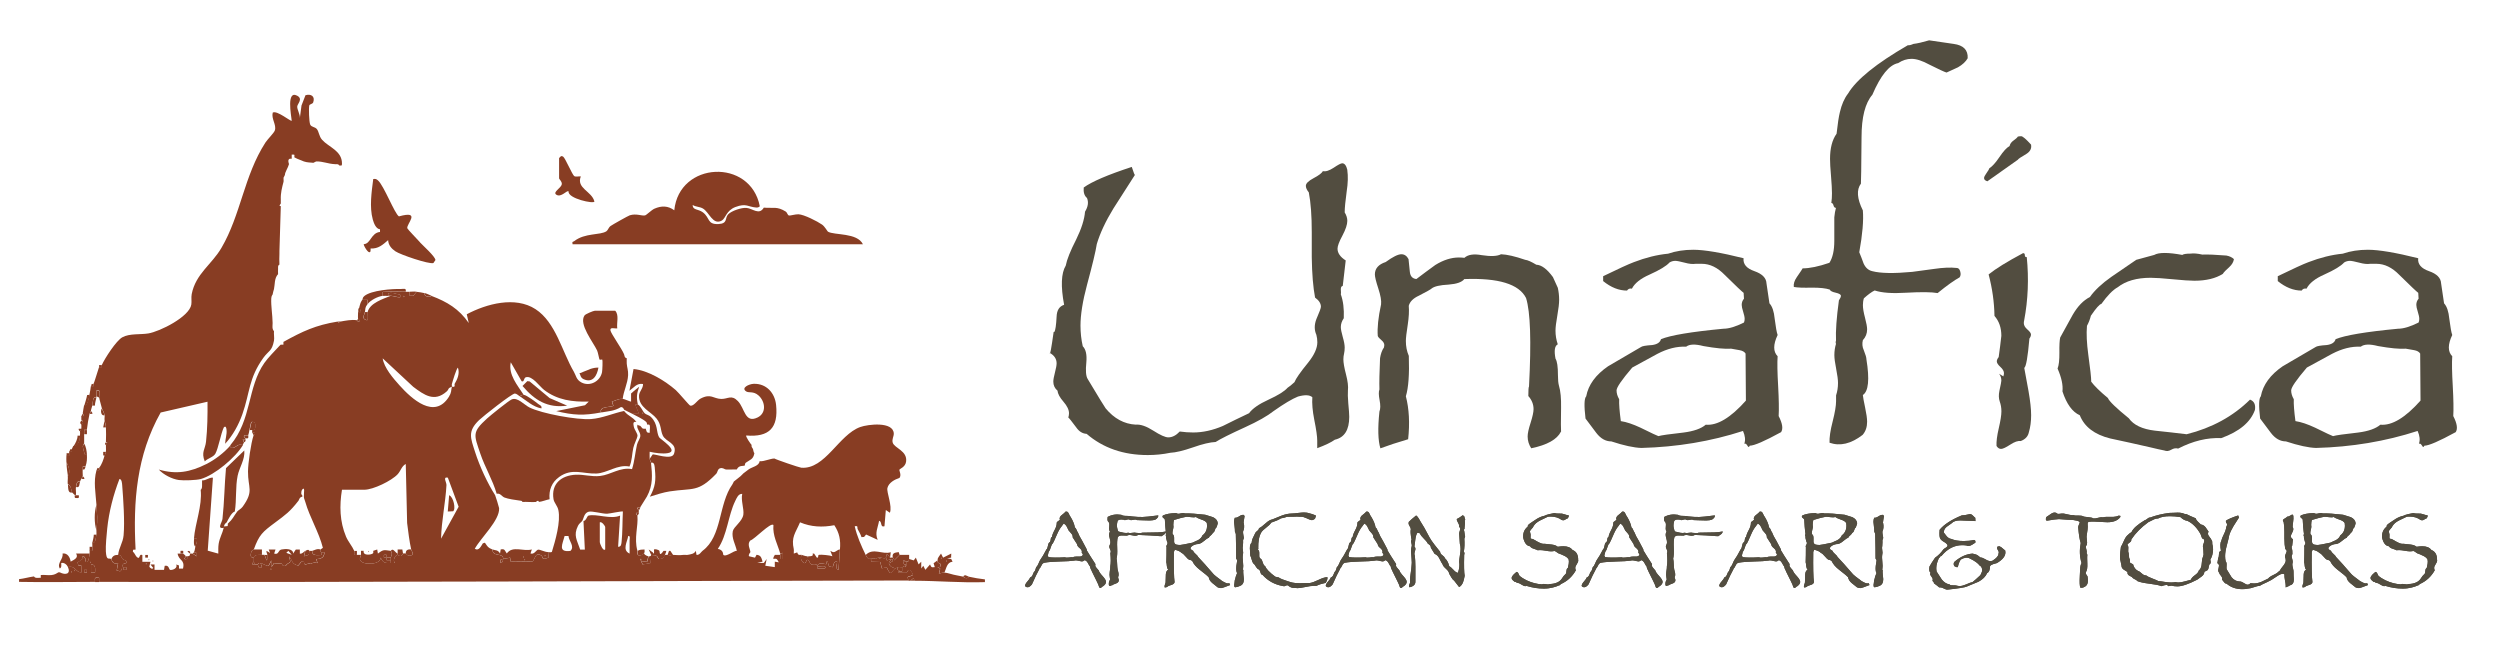 <svg xmlns="http://www.w3.org/2000/svg" id="Layer_1" data-name="Layer 1" viewBox="0 0 439.73 113.73"><defs><style>      .cls-1 {        fill: #524d40;      }      .cls-2 {        fill: #883d23;      }    </style></defs><g><path class="cls-1" d="M236.98,29.94c.15,1.03.12,2.28-.11,3.74-.23,1.69-.35,2.91-.35,3.68.31.5.46,1,.46,1.49,0,.65-.29,1.51-.86,2.59-.58,1.07-.86,1.84-.86,2.3,0,.77.48,1.46,1.44,2.07-.12,1-.29,2.49-.52,4.48-.23.04-.34.23-.34.57.04.57.04.88,0,.92.42,1.15.59,2.55.52,4.19-.34.5-.52,1.02-.52,1.55,0,.38.12.97.34,1.75.23.79.34,1.41.34,1.87,0,.38-.04.74-.11,1.06-.08.33-.12.66-.12,1.01,0,.57.15,1.46.46,2.64.31,1.19.42,2.13.34,2.82-.04.5-.02,1.25.06,2.24.11,1.15.17,1.95.17,2.41,0,2.3-.84,3.64-2.53,4.02-.64.46-1.67.96-3.1,1.49v-1.32c0-.73-.17-1.95-.52-3.68-.31-1.57-.42-2.89-.34-3.96-.46-.42-1.3-.46-2.53-.12-1.03.42-2.45,1.26-4.25,2.53-1.11.88-2.8,1.84-5.06,2.87-2.61,1.19-4.33,2.05-5.17,2.59-.96.04-2.29.35-3.99.95-1.71.59-3.04.91-3.99.95-1.3.27-2.62.4-3.96.4-4.29,0-7.87-1.25-10.75-3.73-.73-.04-1.34-.42-1.84-1.15-.8-1.07-1.26-1.65-1.38-1.72.08-.27.12-.52.12-.75,0-.61-.33-1.29-.98-2.04s-1-1.39-1.03-1.92c-.5-.42-.75-.96-.75-1.61,0-.34.1-.88.29-1.61.19-.73.29-1.26.29-1.61,0-.77-.4-1.38-1.21-1.84.04.54.27-.69.69-3.68h.12c.19-.27.32-1.17.4-2.7.04-1.11.48-1.8,1.32-2.07-.61-3.26-.52-5.55.29-6.9.19-1.03.8-2.57,1.84-4.6.92-1.88,1.44-3.51,1.55-4.88.54-.88.65-1.69.34-2.41-.46-.38-.65-1-.57-1.84,1.42-1.03,4.23-2.24,8.45-3.62.34,1.07.54,1.53.57,1.38-1.26,1.95-2.53,3.93-3.79,5.92-1.38,2.26-2.36,4.35-2.93,6.26-.19,1.26-.77,3.66-1.72,7.18-.77,2.87-1.15,5.27-1.15,7.18,0,1.23.13,2.43.4,3.62.54.54.75,1.48.63,2.82-.15,1.46-.08,2.43.23,2.93,1.95,3.26,3.01,4.98,3.16,5.17,1.49,1.8,3.26,2.76,5.29,2.87.84-.08,1.88.28,3.1,1.06,1.23.79,2.11,1.18,2.64,1.18.69,0,1.36-.34,2.01-1.03.8.11,1.59.17,2.36.17,1.69,0,3.43-.38,5.23-1.15,1.53-.77,3.06-1.51,4.6-2.24.58-.8,1.71-1.6,3.42-2.38,1.7-.78,2.82-1.48,3.36-2.1.31-.19.71-.52,1.21-.98.23-.61,1.03-1.76,2.41-3.45,1.07-1.34,1.61-2.53,1.61-3.56,0-.46-.06-.9-.17-1.32-.38-.84-.38-1.76,0-2.76.54-1.23.8-1.95.8-2.18,0-.57-.34-1.11-1.03-1.61-.34-1.8-.54-4.16-.58-7.07v-4.42c0-2.87-.17-5.21-.52-7.01-.34-.42-.52-.8-.52-1.15,0-.42.45-.87,1.36-1.35.91-.48,1.45-.89,1.64-1.24.49.12,1.12-.09,1.9-.6.77-.52,1.27-.78,1.5-.78.42,0,.72.4.91,1.21Z"></path><path class="cls-1" d="M274.56,75.92c-.69,1.38-2.43,2.35-5.23,2.93-.42-.65-.63-1.34-.63-2.07,0-.54.17-1.34.52-2.41.34-1.07.52-1.88.52-2.41,0-.84-.31-1.61-.92-2.3,0-1.03.04-1.59.12-1.67.42-7.93.25-13.12-.52-15.57-1.23-2.45-4.85-3.56-10.86-3.33-.42.54-1.34.86-2.76.97-1.53.08-2.53.31-2.99.69-.15.15-.9.57-2.24,1.26-1,.46-1.59,1.05-1.78,1.78.08.92.02,2-.17,3.26-.23,1.45-.34,2.42-.34,2.92,0,.95.17,1.83.52,2.63.11,3.24-.06,5.61-.52,7.1.57,2.21.71,4.73.4,7.56-1.95.57-3.58,1.11-4.88,1.6-.42-1.37-.48-3.53-.17-6.47.19-.46.2-1.13.03-2-.17-.88-.18-1.51-.03-1.89-.04-1.22,0-3.05.11-5.5.12-.76.34-1.39.69-1.89.04-.15.06-.29.06-.4,0-.31-.17-.6-.52-.89-.34-.29-.56-.52-.63-.72-.11-1.41.08-3.26.58-5.56.08-.65-.09-1.58-.49-2.81-.4-1.22-.6-2.04-.6-2.46,0-1.03.63-1.76,1.9-2.18,1.26-.92,2.18-1.37,2.76-1.37.54,0,.96.29,1.26.86.08.73.15,1.48.23,2.24.08.77.46,1.19,1.15,1.26,1.11-.84,2.22-1.67,3.33-2.47,1.42-.88,2.8-1.32,4.14-1.32.31,0,.63.02.98.06.61-.57,1.63-.73,3.05-.47,1.61.25,2.74.19,3.39-.16,1.04.04,2.45.36,4.25.98.42.04,1.07.33,1.95.86.92.04,1.9.76,2.93,2.18l.86,1.89c.15.69.23,1.38.23,2.07s-.11,1.63-.32,2.81c-.21,1.19-.32,2.06-.32,2.64,0,.84.13,1.64.4,2.41-.54.27-.67,1.11-.4,2.52.29.46.43,1.43.43,2.93,0,.8.06,1.42.18,1.84.28.92.4,2.22.37,3.9-.04,2.45-.04,3.84,0,4.19Z"></path><path class="cls-1" d="M313.24,76.03c-2.87,1.57-4.69,2.36-5.46,2.36-.08.15-.15.23-.23.23-.04,0-.12-.1-.23-.29-.11-.19-.23-.29-.34-.29h-.17c.23-.63.15-1.38-.23-2.24-5.67,1.84-11.63,2.83-17.87,2.99-1.3-.04-3.07-.42-5.29-1.15-1,0-1.88-.5-2.64-1.49-.65-.84-1.28-1.69-1.9-2.53-.27-2.26-.23-3.56.12-3.91.38-2.03,1.67-3.79,3.85-5.29,1.92-1.11,3.85-2.24,5.8-3.39.19-.15.84-.27,1.95-.34.88-.12,1.4-.46,1.55-1.03,1.65-.69,5.31-1.3,10.98-1.84.96,0,2.16-.36,3.62-1.09.08-.19.12-.4.12-.63,0-.31-.09-.73-.26-1.26-.17-.54-.26-.94-.26-1.21,0-.42.13-.78.4-1.09l-.06-1.03c-.27-.19-1.38-1.24-3.33-3.16-1.26-1.3-2.61-1.95-4.02-1.95h-1.09c-.54.08-1.17.01-1.9-.19-.84-.22-1.4-.33-1.67-.33-.38,0-.73.1-1.03.29-.54.61-1.71,1.32-3.51,2.13-1.57.69-2.61,1.51-3.1,2.47-.38-.08-.67.04-.86.34-1.42,0-2.82-.55-4.2-1.67v-.86c2.68-1.3,4.48-2.13,5.4-2.47,2.07-.8,4.08-1.3,6.03-1.49,1.34-.46,2.82-.69,4.42-.69,1.95,0,4.9.5,8.85,1.49-.12,1.03.52,1.79,1.9,2.27,1.38.48,2.09,1.2,2.13,2.15.12.73.29,1.9.52,3.51.5.54.8,1.44.92,2.7.19,1.49.36,2.45.52,2.87-.8,1.69-.8,2.93,0,3.74-.08,1.11-.05,2.85.09,5.23.13,2.38.16,4.14.09,5.29.69,1.34.82,2.3.4,2.87ZM307.09,70.46l-.06-8.27c-.19-.31-.55-.51-1.06-.6-.52-.1-1.01-.18-1.47-.26-1.11.08-2.74-.08-4.88-.46-1.46-.38-2.47-.34-3.04.11-1.61-.08-3.3.34-5.06,1.26-1.49.8-2.97,1.61-4.42,2.41-1.84,2.15-2.76,3.49-2.76,4.02,0,.5.15,1.02.46,1.55-.04.84.06,2.13.29,3.85,1,.15,2.14.54,3.45,1.15,1.95.96,3.01,1.46,3.16,1.49.5-.15,1.97-.36,4.42-.63,1.8-.23,3.1-.69,3.91-1.38,2.03.19,4.39-1.23,7.07-4.25Z"></path><path class="cls-1" d="M346.11,10.23c-.34.61-.92,1.15-1.72,1.61-.69.31-1.36.61-2.01.92-.38-.11-1.38-.57-2.99-1.38-1.26-.69-2.32-1.03-3.16-1.03s-1.59.25-2.36.75c-1.57.31-3.08,2.16-4.54,5.57-1.26,1.46-1.9,3.95-1.9,7.47-.04,5.25-.08,7.97-.11,8.16-.8,1.07-.69,2.64.34,4.71.15,1.76-.06,4.21-.63,7.36.27.65.52,1.3.75,1.95.34.77.86,1.23,1.55,1.38,1.46.38,3.79.42,7.01.12.08,0,1.36-.17,3.85-.52,1.57-.23,2.89-.29,3.97-.17.31,0,.52.21.63.63.12.42.08.77-.12,1.03-.92.5-2.21,1.42-3.86,2.76-1.04-.19-2.9-.21-5.59-.06-2.38.15-4.21.02-5.48-.4-.5.23-1.13.69-1.9,1.38-.12.38-.17.79-.17,1.21,0,.54.12,1.27.37,2.21.25.94.37,1.62.37,2.04,0,.73-.25,1.36-.75,1.9-.15.61-.1,1.21.17,1.78.31.77.46,1.3.46,1.61.57,3.52.36,5.61-.63,6.26.03.38.17,1.12.4,2.21s.35,1.92.35,2.5c0,.92-.26,1.69-.79,2.3-2.03,1.57-3.97,2.03-5.82,1.38-.04-.92.14-2.16.55-3.74.4-1.57.6-2.76.6-3.56v-1.03c.23-.69.34-1.42.34-2.18,0-.57-.11-1.4-.32-2.47-.21-1.07-.32-1.88-.32-2.41,0-.73.1-1.4.29-2.01-.08-.15-.08-.34,0-.57-.08-1.65.09-4,.51-7.07.24-.35.35-.61.35-.8,0-.23-.31-.41-.92-.55-.61-.13-.96-.32-1.04-.55-.69-.23-1.72-.34-3.1-.34-1.53.04-2.6,0-3.22-.12-.08-.54.1-1.11.52-1.72.69-1,1.03-1.51,1.03-1.55,1.23,0,2.8-.32,4.71-.98.57-.88.86-2.16.86-3.85v-4.14c.06-.65.16-1.21.29-1.67-.21,0-.36-.14-.43-.43-.07-.29-.2-.43-.38-.43.08-.54.11-1.11.11-1.72,0-.69-.06-1.7-.17-3.05-.12-1.34-.17-2.34-.17-2.99,0-1.88.38-3.35,1.15-4.42.19-1.72.38-2.99.58-3.79.31-1.34.78-2.43,1.44-3.28,1.46-2.45,4.96-5.29,10.52-8.5.23.04.55-.04.98-.23.69-.08,1.61-.29,2.76-.63l4.31.63c1.72.23,2.55,1.07,2.47,2.53Z"></path><path class="cls-1" d="M357.25,25.46c.12.65-.16,1.19-.82,1.61-.93.54-1.44.88-1.51,1.03-1.21.84-2.99,2.11-5.36,3.79-.39-.12-.58-.31-.58-.57,0-.19.15-.49.44-.89.29-.4.46-.68.49-.83.5-.31,1.1-.97,1.78-1.98.68-1.01,1.27-1.66,1.78-1.93.08-.38.31-.71.7-.98.39-.27.64-.5.76-.69.19-.04.39-.06.58-.06.27,0,.85.5,1.75,1.49ZM356.95,59.6c-.28,3.22-.58,4.92-.9,5.11.04.31.29,1.67.75,4.08.31,1.76.46,3.18.46,4.25s-.13,2.11-.4,2.99c-.15.73-.63,1.25-1.44,1.55-.46-.08-1.07.13-1.84.63s-1.3.75-1.61.75-.58-.17-.8-.52c-.04-.77.09-1.81.4-3.13.31-1.32.46-2.31.46-2.96,0-.61-.1-1.19-.29-1.72-.19-.54-.21-1.17-.06-1.9.23-1.03.34-1.63.34-1.78,0-.46-.13-.86-.4-1.21.23.15.48.31.75.46.08-.23.11-.42.11-.57,0-.34-.21-.71-.63-1.09-.42-.38-.63-.71-.63-.98,0-.23.11-.48.33-.75.18-1.26.33-2.51.47-3.74,0-1.42-.4-2.59-1.21-3.5-.04-2.41-.38-4.85-1.03-7.3,1.23-1,3.24-2.24,6.03-3.73.23-.04.34.08.34.34s.12.38.34.34c.38,3.79.23,7.51-.46,11.15-.04.15-.06.31-.06.46,0,.38.21.76.63,1.12.42.36.63.66.63.89s-.1.48-.3.75Z"></path><path class="cls-1" d="M396.62,72.12c-.77,2.15-2.74,3.79-5.92,4.94-2.45-.11-4.98.5-7.58,1.84-.38-.11-.79-.05-1.21.2-.42.25-.82.3-1.21.14-.61-.12-1.46-.31-2.53-.57-2.34-.54-4.67-1.05-7.01-1.55-2.76-.69-4.54-2.05-5.34-4.08-1.3-.57-2.32-1.97-3.05-4.19.12-1.11-.17-2.45-.86-4.02.23-.57.33-1.5.32-2.79-.02-1.28.03-2.17.14-2.67.73-1.3,1.46-2.62,2.18-3.96.88-1.53,1.9-2.59,3.04-3.16.84-1.19,2.11-2.38,3.79-3.56,1.46-1,2.91-1.99,4.37-2.99.65-.19,1.7-.48,3.16-.86.8-.46,2.45-.46,4.94,0,.19-.15.67-.23,1.44-.23.54-.08,1.23-.02,2.07.17.96-.04,2.38.02,4.25.17.57.11,1.01.33,1.32.63-.08.5-.34.96-.8,1.38-.61.54-1,.94-1.15,1.21-1.26.8-2.93,1.21-5,1.21-.8,0-2.08-.09-3.82-.26s-3.04-.26-3.88-.26c-2.45,0-4.39.56-5.8,1.67-.84.46-1.8,1.44-2.87,2.93-.31.04-.92.73-1.84,2.07-.15.61-.38,1.21-.69,1.78-.12,1.38-.04,3.07.23,5.06.34,2.45.52,4.04.52,4.77.54.73,1.51,1.69,2.93,2.87.23.57,1.46,1.76,3.68,3.56.84,1.19,2.38,1.92,4.6,2.18,1.84.19,3.7.4,5.57.63,4.44-1.11,8.16-3.14,11.15-6.09.73.27,1.01.88.86,1.84Z"></path><path class="cls-1" d="M431.9,76.03c-2.87,1.57-4.69,2.36-5.46,2.36-.08.15-.15.23-.23.23-.04,0-.12-.1-.23-.29-.11-.19-.23-.29-.34-.29h-.17c.23-.63.15-1.38-.23-2.24-5.67,1.84-11.63,2.83-17.87,2.99-1.3-.04-3.07-.42-5.29-1.15-1,0-1.88-.5-2.64-1.49-.65-.84-1.28-1.69-1.9-2.53-.27-2.26-.23-3.56.12-3.91.38-2.03,1.67-3.79,3.85-5.29,1.92-1.11,3.85-2.24,5.8-3.39.19-.15.84-.27,1.95-.34.88-.12,1.4-.46,1.55-1.03,1.65-.69,5.31-1.3,10.98-1.84.96,0,2.16-.36,3.62-1.09.08-.19.12-.4.12-.63,0-.31-.09-.73-.26-1.26-.17-.54-.26-.94-.26-1.21,0-.42.13-.78.4-1.09l-.06-1.03c-.27-.19-1.38-1.24-3.33-3.16-1.26-1.3-2.61-1.95-4.02-1.95h-1.09c-.54.08-1.17.01-1.9-.19-.84-.22-1.4-.33-1.67-.33-.38,0-.73.1-1.03.29-.54.61-1.71,1.32-3.51,2.13-1.57.69-2.61,1.51-3.1,2.47-.38-.08-.67.04-.86.34-1.42,0-2.82-.55-4.2-1.67v-.86c2.68-1.3,4.48-2.13,5.4-2.47,2.07-.8,4.08-1.3,6.03-1.49,1.34-.46,2.82-.69,4.42-.69,1.95,0,4.9.5,8.85,1.49-.12,1.03.52,1.79,1.9,2.27,1.38.48,2.09,1.2,2.13,2.15.12.73.29,1.9.52,3.51.5.54.8,1.44.92,2.7.19,1.49.36,2.45.52,2.87-.8,1.69-.8,2.93,0,3.74-.08,1.11-.05,2.85.09,5.23.13,2.38.16,4.14.09,5.29.69,1.34.82,2.3.4,2.87ZM425.75,70.46l-.06-8.27c-.19-.31-.55-.51-1.06-.6-.52-.1-1.01-.18-1.47-.26-1.11.08-2.74-.08-4.88-.46-1.46-.38-2.47-.34-3.04.11-1.61-.08-3.3.34-5.06,1.26-1.49.8-2.97,1.61-4.42,2.41-1.84,2.15-2.76,3.49-2.76,4.02,0,.5.15,1.02.46,1.55-.04.84.06,2.13.29,3.85,1,.15,2.14.54,3.45,1.15,1.95.96,3.01,1.46,3.16,1.49.5-.15,1.97-.36,4.42-.63,1.8-.23,3.1-.69,3.91-1.38,2.03.19,4.39-1.23,7.07-4.25Z"></path></g><g><g><path class="cls-1" d="M193.96,103.12s-.12.14-.34.29c-.16.02-.26-.04-.3-.18s-.09-.29-.15-.43-.42-.9-1.11-2.27c-.02-.08-.08-.22-.19-.41-.09-.17-.13-.32-.13-.46-.08-.07-.22-.29-.41-.66-.16-.28-.35-.44-.57-.47-.14.15-.3.22-.5.22-.09,0-.25-.03-.47-.09-.23-.06-.4-.09-.53-.09-.12,0-.23.01-.32.04-.51.08-1.39.13-2.63.16-1.16.03-2.03.1-2.6.21-.22.04-.39.19-.51.46-.15.32-.28.52-.4.59,0,.12-.01.17-.04.16-.31.55-.73,1.42-1.25,2.6-.3.38-.59.55-.87.5-.15-.03-.26-.1-.34-.22,0-.24.15-.5.42-.8.27-.3.43-.54.48-.71.21-.05.36-.22.46-.5.11-.32.22-.52.34-.59.08-.14.16-.37.25-.71.15-.11.29-.32.41-.63.15-.36.26-.6.35-.71.27-.36.62-.95,1.04-1.77.13-.1.21-.3.26-.61.04-.31.13-.52.26-.63.13-.05.2-.21.23-.49.02-.28.11-.44.24-.49.02-.27.17-.68.46-1.21.26-.48.38-.91.37-1.28,0-.09.11-.19.29-.3s.27-.21.27-.29c0-.04-.02-.08-.06-.13.02-.25.16-.47.43-.66.34-.26.55-.46.62-.57.06,0,.11-.01.16-.01.17,0,.3.12.41.37.15.32.25.51.32.57.41.68.66,1.29.75,1.85.12.07.22.21.29.41.09.24.17.39.24.46.12.36.38.87.78,1.52.09.15.35.64.78,1.47v.16c.32.55.83,1.36,1.53,2.43-.02.07-.03.13-.03.19,0,.18.08.34.24.5.22.23.34.37.37.43.05.23.28.56.71,1.02.38.42.57.75.57.99,0,.26-.18.52-.54.78ZM190.45,97.63c.03-.09.01-.17-.04-.24l-.15-.16c.02-.07.03-.13.03-.19,0-.22-.14-.44-.42-.66s-.42-.45-.42-.66c-.02,0-.28-.41-.78-1.21.03-.24-.05-.46-.25-.68-.29-.33-.45-.51-.46-.53-.12-.24-.23-.47-.34-.69-.15-.26-.33-.44-.54-.51-.09.1-.2.25-.34.47-.29.34-.57.83-.84,1.46-.36.84-.6,1.36-.71,1.54-.15.12-.26.33-.35.65-.11.35-.2.58-.28.69-.08.05-.13.17-.16.37-.03.2-.07.32-.12.37l.13.34c.65.1,1.62.11,2.91.03.15.07.37.08.66.04.35-.06.6-.07.75-.04.13-.09.33-.13.62-.13h.66c.2-.03.34-.11.43-.25Z"></path><path class="cls-1" d="M205.11,93.44c0,.21-.1.38-.29.53-.16.11-.32.22-.49.34-.19,0-.43,0-.74-.04-.73-.06-1.85-.12-3.38-.18-.16.1-.33.15-.53.15-.11,0-.27-.02-.5-.07-.23-.05-.39-.07-.5-.07-.17,0-.32.04-.47.12.05,0-.25-.02-.88-.03-.38,0-.62.11-.72.32-.11.4-.14,1.02-.1,1.86.04.84,0,1.46-.11,1.88.05.12.1.62.13,1.5.01.15.03.28.05.4l.16.65c.05.25.03.47-.06.65-.03.11-.01.23.05.35.06.13.08.25.05.35-.03.22-.2.38-.5.49-.37.12-.6.23-.68.32-.08-.03-.15-.01-.21.05s-.13.08-.21.05c-.1-.03-.15-.11-.15-.24,0-.24.01-.34.01-.32.02-.16.09-.35.22-.57,0-.09-.02-.22-.06-.4-.06-.25-.06-.56-.01-.94.08-.48.11-.81.1-1,.1-.53.1-1.29.01-2.29.05-.1.07-.2.07-.29,0-.11-.04-.25-.13-.43-.09-.18-.13-.31-.13-.41,0-.11.03-.23.1-.36.07-.13.1-.28.1-.43,0-.17-.04-.39-.12-.68-.08-.29-.12-.5-.12-.64,0-.2.05-.38.16-.56-.1-.13-.15-.3-.15-.51,0-.08,0-.19.02-.35.01-.15.02-.27.02-.35,0-.28-.09-.49-.26-.62-.08-.17-.09-.41-.04-.74.71-.4,1.51-.53,2.41-.38.17.13.46.19.88.19.49,0,.8.04.94.09.02.01.38.04,1.09.09.51.04,1.12.02,1.82-.06.59-.07,1.18-.14,1.77-.21.04.25-.13.5-.5.74-.25.1-.58.15-1.01.16-.27,0-.67,0-1.18-.03-.54-.03-.89-.04-1.06-.04-.1-.06-.21-.09-.32-.09-.08,0-.19.02-.35.05-.15.03-.27.05-.35.05-.15,0-.27-.04-.37-.13-.11-.02-.24,0-.39.05-.15.05-.26.08-.32.08-.08,0-.15-.02-.22-.07-.62-.1-.98-.02-1.09.25-.13.5-.15.9-.06,1.21,0,0,.04.14.1.4.05.17.14.25.28.25.25.06.51.12.78.18.3.06.56.05.78-.01.11.04.23.06.35.06.03,0,.2-.02.5-.06.21-.04.38-.03.53.02l.54.04c.23.03.4,0,.53-.07.62,0,1.54-.03,2.75-.05.57-.02,1.04-.07,1.43-.16Z"></path><path class="cls-1" d="M216.38,102.9c-.9.36-1.44.54-1.6.54-.21,0-.41-.04-.6-.13-.31-.26-.63-.51-.96-.77-.36-.31-.57-.65-.62-1.02-.16-.18-.68-.61-1.56-1.29-.66-.51-1.09-1.02-1.31-1.52-.16-.16-.32-.23-.49-.22-.22-.09-.45-.29-.71-.62-.26-.32-.5-.53-.71-.62-.22-.24-.61-.42-1.18-.56-.03.08-.08.21-.16.38-.04,2.73,0,4.5.12,5.33-.06.24-.25.4-.59.49-.38.11-.62.23-.72.35-.12.06-.26.09-.43.09-.02-.07-.03-.14-.03-.21,0-.09.04-.23.11-.41.07-.19.1-.34.08-.47,0-.27.02-.69.04-1.24.03-.4.17-.67.43-.79-.14-.14-.22-.34-.25-.62-.03-.36-.06-.59-.1-.69.03-.78.04-1.68.04-2.68-.03-.04-.04-.08-.04-.12,0-.05.04-.14.11-.26s.11-.24.11-.32-.03-.17-.09-.25c-.15-.48-.2-.77-.15-.87-.1-.16-.1-.31-.01-.47,0,0-.02-.17-.07-.54s-.1-1.03-.15-1.97c0-.09-.07-.18-.21-.27-.14-.09-.21-.18-.21-.26,0-.06.02-.13.07-.21.52-.26,1.3-.41,2.34-.44.12.09.25.13.4.13.09,0,.22-.02.4-.07.18-.04.31-.07.4-.07.12,0,.23.02.32.07.85-.02,2.05.06,3.59.24.82.25,1.28.39,1.37.43.5.24.78.58.84,1.05-.03.18-.11.44-.25.78-.11.05-.2.2-.27.45-.07.25-.18.41-.33.46-.1.2-.31.43-.65.71-.02.03-.04.08-.04.16-.22.05-.55.27-1,.66-.39.33-.78.49-1.16.47-.52.11-.88.31-1.07.6-.02.05-.03.09-.03.13,0,.11.06.2.18.27l.29.18c.05.17.19.35.43.55.24.2.39.38.46.54.61.63,1.48,1.61,2.62,2.93.13.18.66.61,1.6,1.3.05.02.21.1.47.25.2.11.37.16.53.16.09,0,.18-.01.26-.04.08.24.12.34.13.31ZM212.26,91.97c-.16-.24-.46-.43-.91-.57-.51-.18-.84-.33-.99-.47-.23.08-.5.09-.82.04-.44-.06-.74-.08-.88-.07-.51.08-1.23.27-2.16.56-.07.17-.11.46-.12.87.02.1.03.2.03.29,0,.13-.03.31-.09.54s-.09.42-.09.56c0,.08,0,.16.03.25.17.1.25.3.26.62v.74c.04.27.18.42.43.47.21.04.41.06.62.06.18,0,.91-.14,2.19-.41.33-.16.67-.31,1-.47.37-.21.62-.48.74-.81.54-.39.81-.96.81-1.71,0-.16-.01-.32-.04-.49Z"></path><path class="cls-1" d="M218.91,90.79c-.03.2-.07.47-.13.82-.05.27-.05.41,0,.43.11.56.06,1.03-.13,1.43-.02.16,0,.35.04.57.06.27.09.44.09.53,0,.15-.04.28-.13.41.02.25,0,.6-.03,1.04-.06.2-.06.46,0,.78.06.32.06.57,0,.74-.03.18-.04.37-.04.57,0,.16.02.39.05.71s.05.56.05.73c0,.18-.01.34-.04.5-.04.03-.06.05-.06.07s.02.04.06.07c.04.03.06.06.06.09,0,.02,0,.04-.01.07-.02.17-.01.41.02.74.05.38.08.64.08.78,0,.62-.22,1.01-.67,1.18-.29.15-.58.23-.88.25-.09-.04-.14-.11-.15-.22v-.29s.06-.25.09-.68c0-.08.03-.14.06-.19.04-.28.16-.67.37-1.16-.08-.02-.13-.18-.16-.49-.03-.41.02-.97.16-1.68,0-.07-.03-.13-.09-.2-.06-.06-.09-.13-.09-.2,0-1-.01-2.41-.06-4.24-.02-.12-.07-.26-.16-.44,0-.23-.01-.52-.06-.88-.06-.4-.09-.68-.09-.84,0-.25.04-.5.13-.72.21.03.48-.06.78-.26.3-.21.57-.28.81-.24.02.06.07.13.15.21Z"></path><path class="cls-1" d="M233.48,101.53c.06.23-.04.55-.29.99-.61.12-1.16.29-1.65.53h-.49c-.35,0-.83.07-1.44.2-.61.13-1.07.2-1.38.2-.17,0-.33-.01-.5-.04-.44.04-.84-.11-1.21-.46-.11-.02-.23,0-.37.07s-.24.1-.29.1c-.07,0-.14-.01-.21-.04-1.43-.25-2.62-.9-3.56-1.94-.2-.03-.33-.21-.41-.53-.08-.32-.22-.5-.43-.51-.17-.15-.36-.42-.59-.81-.21-.13-.36-.37-.46-.74-.13-.45-.23-.73-.29-.84,0-.09-.01-.34-.04-.77-.04-.36-.04-.65-.01-.85.04-.29.14-.51.31-.66,0-.27.08-.57.25-.9.25-.5.37-.77.38-.79.04-.1.16-.22.35-.37.2-.15.29-.3.29-.46.27-.11.66-.39,1.16-.85.44-.41.85-.65,1.22-.71.54-.23,1.08-.45,1.62-.66.64-.24,1.24-.36,1.81-.37.21,0,.56-.03,1.04-.09.48-.06.84-.09,1.07-.09.38,0,.72.05,1,.16.25.05.62.17,1.09.37.03.05-.02.24-.15.56-.25.21-.47.29-.65.25-.16-.03-.45-.14-.87-.34-.36-.17-.67-.25-.91-.25h-.29c-.26-.03-.63-.03-1.09,0-.56.02-.93.02-1.12.01-.21.1-.56.19-1.07.28-.34.23-.91.48-1.71.75-.13.24-.41.52-.85.85s-.73.62-.88.85c-.39.66-.57,1.61-.54,2.85.05.03.05.06,0,.09-.06.04-.07.08-.04.13.14.09.21.26.22.53v.63c.03.22.13.36.29.44.13.1.24.33.34.69.1.32.24.52.41.6.18.49.77,1.11,1.78,1.85.05,0,.13.02.26.06.12.04.23.06.32.06.3.22.82.43,1.54.65.02,0,.21.07.56.18.46.14,1.03.2,1.71.19.58-.02,1.15-.03,1.72-.04.34-.05.84-.23,1.5-.55.62-.3,1.13-.46,1.53-.48Z"></path><path class="cls-1" d="M246.85,103.12s-.12.14-.34.29c-.16.02-.26-.04-.3-.18s-.09-.29-.15-.43-.42-.9-1.11-2.27c-.02-.08-.08-.22-.19-.41-.09-.17-.13-.32-.13-.46-.08-.07-.22-.29-.41-.66-.16-.28-.35-.44-.57-.47-.14.15-.3.22-.5.22-.09,0-.25-.03-.47-.09-.23-.06-.4-.09-.53-.09-.12,0-.23.01-.32.04-.51.08-1.39.13-2.63.16-1.16.03-2.03.1-2.6.21-.22.04-.39.19-.51.46-.15.32-.28.52-.4.59,0,.12-.01.17-.04.16-.31.55-.73,1.42-1.25,2.6-.3.38-.59.55-.87.5-.15-.03-.26-.1-.34-.22,0-.24.15-.5.42-.8.27-.3.43-.54.48-.71.21-.05.36-.22.46-.5.11-.32.22-.52.34-.59.08-.14.16-.37.25-.71.15-.11.29-.32.41-.63.15-.36.26-.6.35-.71.27-.36.62-.95,1.04-1.77.13-.1.21-.3.26-.61.04-.31.13-.52.26-.63.13-.05.2-.21.23-.49.02-.28.11-.44.24-.49.02-.27.17-.68.46-1.21.26-.48.38-.91.37-1.28,0-.09.11-.19.29-.3s.27-.21.27-.29c0-.04-.02-.08-.06-.13.02-.25.16-.47.43-.66.34-.26.55-.46.62-.57.06,0,.11-.01.16-.01.17,0,.3.12.41.37.15.32.25.51.32.57.41.68.66,1.29.75,1.85.12.07.22.21.29.41.09.24.17.39.24.46.12.36.38.87.78,1.52.09.15.35.64.78,1.47v.16c.32.55.83,1.36,1.53,2.43-.02.07-.03.13-.03.19,0,.18.08.34.24.5.22.23.34.37.37.43.05.23.28.56.71,1.02.38.42.57.75.57.99,0,.26-.18.52-.54.78ZM243.33,97.63c.03-.09.01-.17-.04-.24l-.15-.16c.02-.07.03-.13.03-.19,0-.22-.14-.44-.42-.66s-.42-.45-.42-.66c-.02,0-.28-.41-.78-1.21.03-.24-.05-.46-.25-.68-.29-.33-.45-.51-.46-.53-.12-.24-.23-.47-.34-.69-.15-.26-.33-.44-.54-.51-.09.1-.2.25-.34.47-.29.34-.57.83-.84,1.46-.36.84-.6,1.36-.71,1.54-.15.12-.26.33-.35.65-.11.35-.2.58-.28.69-.08.05-.13.17-.16.37-.03.2-.07.32-.12.37l.13.34c.65.1,1.62.11,2.91.03.15.07.37.08.66.04.35-.06.6-.07.75-.04.13-.09.33-.13.62-.13h.66c.2-.03.34-.11.43-.25Z"></path><path class="cls-1" d="M257.69,94.37c0,.09-.05.21-.12.37.06.85.03,1.62-.09,2.3.13.15.15.33.06.56-.05,1.94-.02,3.17.09,3.68-.11.56-.21.93-.29,1.13-.15.39-.38.68-.69.85-.02,0-.31-.38-.87-1.12-.17-.11-.33-.29-.49-.56-.25-.42-.37-.64-.38-.65-.04-.29-.23-.59-.58-.89-.34-.3-.55-.57-.6-.8-.08-.08-.27-.42-.56-1.01-.21-.42-.48-.69-.83-.81-.16-.24-.38-.59-.66-1.07,0-.18-.05-.33-.19-.47-.13-.1-.26-.2-.38-.31-.1-.23-.33-.51-.68-.85s-.58-.63-.66-.88c-.02-.05-.18-.09-.47-.13-.17.27-.29.66-.35,1.17-.1.79-.15,1.21-.16,1.25.12.13.18.26.18.4,0,.09-.03.23-.09.42-.06.19-.09.34-.09.45,0,.12.02.23.07.34.06.5.09,1.14.1,1.94v2.51c.03.38-.1.67-.39.85s-.53.26-.72.23c-.05-.21,0-.45.16-.73v-.51c0-.28.04-.69.12-1.22.08-.53.13-.93.14-1.2.06-.38.06-.84.01-1.36-.06-.72-.09-1.15-.09-1.28,0-.35.04-.68.13-.98,0-.11-.01-.25-.06-.42-.05-.17-.07-.29-.07-.36,0-.09.03-.18.09-.26-.18-.98-.22-1.59-.13-1.85,0-.16-.07-.34-.2-.54-.13-.21-.2-.38-.2-.51,0-.08.01-.16.04-.25.27-.28.71-.66,1.29-1.13.17.06.41.39.74,1,.4.59.94,1.54,1.62,2.85.19.35.48.78.88,1.29.58.73.91,1.14.99,1.25,0,.22.13.42.39.6.26.19.41.36.43.51.38.34.64.82.78,1.43.19.08.43.29.74.63.26.3.53.48.79.53.25-.75.31-1.4.21-1.94,0-.23.05-.62.13-1.14.08-.5.12-.88.12-1.14,0-.33-.04-.64-.13-.91-.03-.67-.07-1.26-.12-1.77,0-.1.03-.24.09-.43.06-.19.1-.32.1-.4,0-.15-.06-.26-.19-.34v-.21c0-.16-.07-.35-.22-.59-.15-.23-.21-.44-.19-.6.38-.19.72-.4,1.01-.65.07-.03.18.06.35.26v.12c0,.06.02.13.06.21.04.08.06.13.06.16,0,.06-.03.11-.09.16.07.26.06.7-.03,1.31.03.08.01.15-.05.21-.06.06-.08.13-.04.21.04.1.07.28.1.54s.06.44.1.54Z"></path><path class="cls-1" d="M277.58,98.48s.03.1.03.15c0,.13-.09.32-.26.59-.18.26-.27.49-.27.68,0,.13.03.26.1.41-.62,1.1-1.48,1.9-2.59,2.4-.03.01-.09.06-.19.16-.1.1-.19.14-.26.12-.21.11-.54.23-1.02.35s-1,.19-1.57.19c-1.02,0-2.02-.16-3.02-.47-.08.03-.16.04-.24.04-.17,0-.4-.1-.71-.3-.3-.2-.57-.3-.79-.29-.06-.12-.17-.17-.34-.15-.12-.1-.23-.19-.34-.28-.15-.13-.22-.26-.22-.4,0-.06,0-.12.03-.19.06-.13.17-.28.34-.47l.49-.43c.15.02.26.12.34.31.09.24.17.38.24.43.23.21.62.45,1.18.74.92.43,1.83.67,2.72.71.1-.05.21-.07.32-.07.07,0,.18.01.35.04.16.02.28.04.36.04.11,0,.21-.02.31-.06,1.09-.04,1.82-.39,2.21-1.05.11-.21.32-.47.65-.78.04-.06.07-.24.1-.54.02-.24.1-.4.24-.45.05-.24.1-.49.15-.73.05-.3.04-.56-.01-.78-.13-.23-.35-.43-.68-.6l-.85-.38c-.15-.02-.31-.1-.5-.25-.19-.15-.34-.23-.46-.26-.2.05-.4.07-.6.07s-.52-.04-.93-.11c-.4-.07-.71-.11-.93-.11-.17,0-.33,0-.49.03-.08-.06-.32-.15-.72-.28-.32-.1-.53-.24-.62-.43-.58-.05-.98-.55-1.21-1.5,0-.09-.01-.18-.01-.26,0-.7.27-1.26.81-1.69-.02-.15.02-.26.13-.35.11-.09.21-.17.31-.25.39-.25.78-.52,1.18-.78.46-.27.9-.45,1.32-.53.2-.11.48-.21.84-.29.57-.12.87-.18.9-.19.21.07.53.1.96.09.22-.03.49.01.79.12.3.11.54.17.73.17.11.09.06.27-.13.56-.09,0-.22.07-.38.18s-.31.16-.43.16c-.07,0-.15-.02-.24-.06-.54-.4-1.18-.6-1.91-.6-.18,0-.36,0-.54.03-.45.23-.91.45-1.37.66-.55.28-.93.62-1.15,1.01-.03.12-.14.27-.33.46-.19.19-.29.35-.29.5,0,.06.02.14.06.24s.06.19.06.26c0,.7-.02.88-.06.54.02.16.17.24.44.24.93.57,1.54.85,1.82.85h.31c.41.04.82.08,1.22.13.46.06.8.19,1.03.39.37-.06.71-.09,1-.09.75,0,1.28.22,1.6.65.69.27,1.02.87,1,1.78Z"></path><path class="cls-1" d="M291.86,103.12s-.12.14-.34.29c-.16.02-.26-.04-.3-.18s-.09-.29-.15-.43-.42-.9-1.11-2.27c-.02-.08-.08-.22-.19-.41-.09-.17-.13-.32-.13-.46-.08-.07-.22-.29-.41-.66-.16-.28-.35-.44-.57-.47-.14.15-.3.22-.5.22-.09,0-.25-.03-.47-.09-.23-.06-.4-.09-.53-.09-.12,0-.23.01-.32.04-.51.08-1.39.13-2.63.16-1.16.03-2.03.1-2.6.21-.22.04-.39.19-.51.46-.15.32-.28.52-.4.59,0,.12-.01.17-.04.16-.31.55-.73,1.42-1.25,2.6-.3.38-.59.55-.87.5-.15-.03-.26-.1-.34-.22,0-.24.15-.5.42-.8.27-.3.43-.54.48-.71.21-.05.36-.22.46-.5.11-.32.22-.52.34-.59.08-.14.16-.37.25-.71.15-.11.29-.32.41-.63.15-.36.26-.6.35-.71.27-.36.62-.95,1.04-1.77.13-.1.21-.3.26-.61.04-.31.13-.52.26-.63.13-.05.2-.21.23-.49.02-.28.11-.44.24-.49.02-.27.17-.68.46-1.21.26-.48.38-.91.37-1.28,0-.09.11-.19.29-.3s.27-.21.27-.29c0-.04-.02-.08-.06-.13.02-.25.16-.47.43-.66.34-.26.55-.46.62-.57.06,0,.11-.01.16-.01.17,0,.3.12.41.37.15.32.25.51.32.57.41.68.66,1.29.75,1.85.12.07.22.21.29.41.09.24.17.39.24.46.12.36.38.87.78,1.52.09.15.35.64.78,1.47v.16c.32.55.83,1.36,1.53,2.43-.02.07-.03.13-.03.19,0,.18.08.34.24.5.22.23.34.37.37.43.05.23.28.56.71,1.02.38.42.57.75.57.99,0,.26-.18.52-.54.78ZM288.35,97.63c.03-.09.01-.17-.04-.24l-.15-.16c.02-.07.03-.13.03-.19,0-.22-.14-.44-.42-.66s-.42-.45-.42-.66c-.02,0-.28-.41-.78-1.21.03-.24-.05-.46-.25-.68-.29-.33-.45-.51-.46-.53-.12-.24-.23-.47-.34-.69-.15-.26-.33-.44-.54-.51-.09.1-.2.25-.34.47-.29.34-.57.83-.84,1.46-.36.84-.6,1.36-.71,1.54-.15.12-.26.33-.35.65-.11.35-.2.58-.28.69-.08.05-.13.17-.16.37-.03.2-.07.32-.12.37l.13.34c.65.1,1.62.11,2.91.03.15.07.37.08.66.04.35-.06.6-.07.75-.04.13-.09.33-.13.62-.13h.66c.2-.03.34-.11.43-.25Z"></path><path class="cls-1" d="M303.01,93.44c0,.21-.1.38-.29.53-.16.11-.32.22-.49.34-.19,0-.43,0-.74-.04-.73-.06-1.85-.12-3.38-.18-.16.1-.33.15-.53.15-.11,0-.27-.02-.5-.07-.23-.05-.39-.07-.5-.07-.17,0-.32.04-.47.12.05,0-.25-.02-.88-.03-.38,0-.62.11-.72.32-.11.4-.14,1.02-.1,1.86.04.84,0,1.46-.11,1.88.05.12.1.62.13,1.5.01.15.03.28.05.4l.16.65c.05.25.03.47-.06.65-.03.11-.01.23.05.35.06.13.08.25.05.35-.03.22-.2.38-.5.49-.37.12-.6.23-.68.32-.08-.03-.15-.01-.21.05s-.13.08-.21.05c-.1-.03-.15-.11-.15-.24,0-.24.01-.34.01-.32.02-.16.09-.35.22-.57,0-.09-.02-.22-.06-.4-.06-.25-.06-.56-.01-.94.08-.48.11-.81.1-1,.1-.53.1-1.29.01-2.29.05-.1.07-.2.07-.29,0-.11-.04-.25-.13-.43-.09-.18-.13-.31-.13-.41,0-.11.03-.23.1-.36.07-.13.1-.28.1-.43,0-.17-.04-.39-.12-.68-.08-.29-.12-.5-.12-.64,0-.2.05-.38.16-.56-.1-.13-.15-.3-.15-.51,0-.08,0-.19.02-.35.01-.15.02-.27.02-.35,0-.28-.09-.49-.26-.62-.08-.17-.09-.41-.04-.74.71-.4,1.51-.53,2.41-.38.17.13.46.19.88.19.49,0,.8.04.94.09.02.01.38.04,1.09.09.51.04,1.12.02,1.82-.06.59-.07,1.18-.14,1.77-.21.04.25-.13.5-.5.74-.25.1-.58.15-1.01.16-.27,0-.67,0-1.18-.03-.54-.03-.89-.04-1.06-.04-.1-.06-.21-.09-.32-.09-.08,0-.19.02-.35.05-.15.03-.27.05-.35.05-.15,0-.27-.04-.37-.13-.11-.02-.24,0-.39.05-.15.05-.26.08-.32.08-.08,0-.15-.02-.22-.07-.62-.1-.98-.02-1.09.25-.13.5-.15.9-.06,1.21,0,0,.04.14.1.4.05.17.14.25.28.25.25.06.51.12.78.18.3.06.56.05.78-.01.11.04.23.06.35.06.03,0,.2-.02.5-.06.21-.04.38-.03.53.02l.54.04c.23.03.4,0,.53-.07.62,0,1.54-.03,2.75-.05.57-.02,1.04-.07,1.43-.16Z"></path><path class="cls-1" d="M316.06,103.12s-.12.14-.34.29c-.16.02-.26-.04-.3-.18s-.09-.29-.15-.43-.42-.9-1.11-2.27c-.02-.08-.08-.22-.19-.41-.09-.17-.13-.32-.13-.46-.08-.07-.22-.29-.41-.66-.16-.28-.35-.44-.57-.47-.14.15-.3.22-.5.22-.09,0-.25-.03-.47-.09-.23-.06-.4-.09-.53-.09-.12,0-.23.01-.32.04-.51.08-1.39.13-2.63.16-1.16.03-2.03.1-2.6.21-.22.04-.39.19-.51.46-.15.32-.28.52-.4.59,0,.12-.01.17-.04.16-.31.55-.73,1.42-1.25,2.6-.3.38-.59.55-.87.5-.15-.03-.26-.1-.34-.22,0-.24.15-.5.42-.8.27-.3.43-.54.48-.71.21-.05.36-.22.46-.5.11-.32.22-.52.34-.59.08-.14.16-.37.25-.71.15-.11.29-.32.41-.63.15-.36.26-.6.35-.71.27-.36.62-.95,1.04-1.77.13-.1.21-.3.26-.61.04-.31.13-.52.26-.63.13-.05.2-.21.23-.49.02-.28.11-.44.24-.49.02-.27.17-.68.46-1.21.26-.48.38-.91.37-1.28,0-.09.11-.19.29-.3s.27-.21.27-.29c0-.04-.02-.08-.06-.13.02-.25.16-.47.43-.66.34-.26.55-.46.62-.57.06,0,.11-.01.16-.01.17,0,.3.12.41.37.15.32.25.51.32.57.41.68.66,1.29.75,1.85.12.07.22.21.29.41.09.24.17.39.24.46.12.36.38.87.78,1.52.09.15.35.64.78,1.47v.16c.32.55.83,1.36,1.53,2.43-.02.07-.03.13-.03.19,0,.18.08.34.24.5.22.23.34.37.37.43.05.23.28.56.71,1.02.38.42.57.75.57.99,0,.26-.18.52-.54.78ZM312.54,97.63c.03-.09.01-.17-.04-.24l-.15-.16c.02-.07.03-.13.03-.19,0-.22-.14-.44-.42-.66s-.42-.45-.42-.66c-.02,0-.28-.41-.78-1.21.03-.24-.05-.46-.25-.68-.29-.33-.45-.51-.46-.53-.12-.24-.23-.47-.34-.69-.15-.26-.33-.44-.54-.51-.09.1-.2.25-.34.47-.29.34-.57.83-.84,1.46-.36.84-.6,1.36-.71,1.54-.15.12-.26.33-.35.65-.11.35-.2.58-.28.69-.08.05-.13.17-.16.37-.03.2-.07.32-.12.37l.13.34c.65.1,1.62.11,2.91.03.15.07.37.08.66.04.35-.06.6-.07.75-.04.13-.09.33-.13.62-.13h.66c.2-.03.34-.11.43-.25Z"></path><path class="cls-1" d="M328.84,102.9c-.9.36-1.44.54-1.6.54-.21,0-.41-.04-.6-.13-.31-.26-.63-.51-.96-.77-.36-.31-.57-.65-.62-1.02-.16-.18-.68-.61-1.56-1.29-.66-.51-1.09-1.02-1.31-1.52-.16-.16-.32-.23-.49-.22-.22-.09-.45-.29-.71-.62-.26-.32-.5-.53-.71-.62-.22-.24-.61-.42-1.18-.56-.03.08-.08.21-.16.38-.04,2.73,0,4.5.12,5.33-.06.24-.25.4-.59.49-.38.11-.62.23-.72.35-.12.06-.26.09-.43.09-.02-.07-.03-.14-.03-.21,0-.09.04-.23.11-.41.07-.19.1-.34.08-.47,0-.27.02-.69.04-1.24.03-.4.17-.67.43-.79-.14-.14-.22-.34-.25-.62-.03-.36-.06-.59-.1-.69.03-.78.04-1.68.04-2.68-.03-.04-.04-.08-.04-.12,0-.05.04-.14.11-.26s.11-.24.11-.32-.03-.17-.09-.25c-.15-.48-.2-.77-.15-.87-.1-.16-.1-.31-.01-.47,0,0-.02-.17-.07-.54s-.1-1.03-.15-1.97c0-.09-.07-.18-.21-.27-.14-.09-.21-.18-.21-.26,0-.06.02-.13.07-.21.52-.26,1.3-.41,2.34-.44.12.09.25.13.4.13.09,0,.22-.02.4-.07.18-.04.31-.07.4-.07.12,0,.23.02.32.07.85-.02,2.05.06,3.59.24.82.25,1.28.39,1.37.43.5.24.78.58.84,1.05-.03.18-.11.44-.25.78-.11.05-.2.2-.27.45-.07.25-.18.41-.33.46-.1.2-.31.43-.65.71-.02.03-.04.08-.04.16-.22.05-.55.27-1,.66-.39.33-.78.49-1.16.47-.52.11-.88.31-1.07.6-.02.05-.03.09-.03.13,0,.11.06.2.18.27l.29.18c.05.17.19.35.43.55.24.2.39.38.46.54.61.63,1.48,1.61,2.62,2.93.13.18.66.61,1.6,1.3.05.02.21.1.47.25.2.11.37.16.53.16.09,0,.18-.01.26-.04.08.24.12.34.13.31ZM324.72,91.97c-.16-.24-.46-.43-.91-.57-.51-.18-.84-.33-.99-.47-.23.08-.5.09-.82.04-.44-.06-.74-.08-.88-.07-.51.08-1.23.27-2.16.56-.07.17-.11.46-.12.87.02.1.03.2.03.29,0,.13-.03.31-.09.54s-.09.42-.09.56c0,.08,0,.16.03.25.17.1.25.3.26.62v.74c.04.27.18.42.43.47.21.04.41.06.62.06.18,0,.91-.14,2.19-.41.33-.16.67-.31,1-.47.37-.21.62-.48.74-.81.54-.39.81-.96.81-1.71,0-.16-.01-.32-.04-.49Z"></path><path class="cls-1" d="M331.37,90.79c-.03.2-.07.47-.13.82-.05.27-.05.41,0,.43.11.56.06,1.03-.13,1.43-.02.16,0,.35.04.57.06.27.09.44.09.53,0,.15-.04.28-.13.41.02.25,0,.6-.03,1.04-.06.2-.06.46,0,.78.06.32.06.57,0,.74-.03.18-.04.37-.04.57,0,.16.02.39.05.71s.05.56.05.73c0,.18-.01.34-.04.5-.04.03-.06.05-.06.07s.02.04.06.07c.04.03.06.06.06.09,0,.02,0,.04-.01.07-.02.17-.01.41.02.74.05.38.08.64.08.78,0,.62-.22,1.01-.67,1.18-.29.15-.58.23-.88.25-.09-.04-.14-.11-.15-.22v-.29s.06-.25.09-.68c0-.08.03-.14.06-.19.04-.28.16-.67.37-1.16-.08-.02-.13-.18-.16-.49-.03-.41.02-.97.16-1.68,0-.07-.03-.13-.09-.2-.06-.06-.09-.13-.09-.2,0-1-.01-2.41-.06-4.24-.02-.12-.07-.26-.16-.44,0-.23-.01-.52-.06-.88-.06-.4-.09-.68-.09-.84,0-.25.04-.5.13-.72.21.03.48-.06.78-.26.3-.21.57-.28.81-.24.02.06.07.13.15.21Z"></path><path class="cls-1" d="M352.7,96.79c.03.13.04.25.04.37,0,.67-.5,1.29-1.5,1.88,0,0-.23.07-.66.19-.25.08-.44.19-.54.34-.02.68-.19,1.08-.51,1.22-.27.62-.79,1.13-1.53,1.53-.69.28-1.37.57-2.06.85-.35.16-1.48.34-3.38.54-.16.02-.36-.04-.62-.18-.25-.14-.47-.21-.63-.21h-.22c-.2-.18-.5-.42-.93-.73.02-.09-.01-.17-.1-.26-.09-.08-.14-.14-.15-.18.03-.08.04-.16.04-.23,0-.15-.08-.32-.23-.51s-.23-.34-.23-.43c0-.08.03-.16.1-.23-.24-.13-.31-.49-.22-1.08.2-.37.52-.89.99-1.57.56-.38,1.05-.87,1.47-1.47.04-.06.19-.16.44-.31.2-.12.29-.26.29-.42-.09-.21-.3-.41-.65-.6-.34-.2-.56-.4-.65-.6-.13-.21-.16-.71-.1-1.51.77-.94,2.07-1.78,3.9-2.54.33,0,.79-.07,1.38-.22.19-.03.37.05.56.24.24.25.38.38.44.41.02.12.03.31.03.57,0,0-.29,0-.85-.04-.21.01-.5,0-.9-.03-.45-.03-.76-.04-.93-.04-.71,0-1.21.16-1.5.49-.3.22-.61.43-.91.65-.34.29-.5.63-.47,1,.25.35.43.58.53.68.24.25.49.39.77.43.58.25,1.31.37,2.19.37.64,0,1.24-.06,1.81-.19.21.03.29.19.25.47-.2.13-.39.26-.59.38-.25.15-.46.22-.63.22-.12,0-.23-.03-.34-.09-.25-.04-.5-.06-.75-.06-1.4,0-2.62.63-3.66,1.9-.17.03-.25.09-.26.19.03.06.01.09-.05.09s-.1,0-.11.03c-.32.68-.49,1.28-.49,1.81,0,.21.02.41.06.62.3.47.61.94.91,1.41.4.5.88.79,1.43.87v.06c.13.06.32.09.58.08.26,0,.44,0,.55.04.21.06.4.09.59.09.31,0,.69-.1,1.13-.29.52-.24.9-.37,1.13-.41.31-.24.77-.64,1.38-1.22,0-.03.07-.17.19-.41.08-.17.12-.32.12-.46-.02-.42-.17-.69-.44-.81-.28-.4-.86-.82-1.74-1.25-.44-.23-.97-.17-1.57.18-.19.22-.37.66-.54,1.34-.12.03-.23.02-.34-.04-.17-.09-.25-.13-.26-.13-.18-.28-.17-.54.03-.78,1.09-.92,2.19-1.4,3.29-1.43,0,.06.06.09.15.08.09,0,.14,0,.16.04.24.02.54.21.93.56.25,0,.54.11.89.32.35.22.64.32.86.32.13,0,.27-.02.41-.07.69-.45,1.03-.84,1.03-1.18.04-.11.06-.21.06-.29,0-.1-.05-.23-.15-.38s-.15-.28-.15-.38c0-.08.02-.16.06-.25.05.02.12,0,.21-.04.05-.06.11-.06.18,0,.08.07.15.1.21.09.08.08.21.18.38.32s.31.24.4.33Z"></path><path class="cls-1" d="M372.92,90.98c-.45.59-1.21.88-2.26.88-.26,0-.66-.02-1.2-.06-.54-.04-.95-.06-1.23-.06-.25,0-.47,0-.66.03-.14-.02-.24.01-.3.1-.06.09-.09.2-.07.32.04.28.03.6-.01.94-.09.58-.13.87-.13.88-.06.23-.06.53,0,.91s.06.69,0,.91c-.13.14-.19.27-.19.41,0,.05.04.21.13.49.07.23.07.43.01.62.06,0,.09.03.09.1s.02.11.06.12c-.05.22-.05.75-.01,1.59.03.68-.05,1.17-.25,1.47-.02.07-.03.13-.03.18,0,.1.06.22.18.36.12.14.17.28.16.42.14.88-.06,1.43-.6,1.65-.19.13-.42.17-.69.13-.13-.29-.16-.99-.1-2.07,0-.03.03-.43.06-1.19.02-.48.1-.84.25-1.07-.34-1.09-.39-2.27-.15-3.53-.2-.61-.34-1.52-.44-2.74,0-.14.03-.3.12-.48.09-.18.14-.31.16-.39-.08-.16-.24-.26-.5-.31l-.64-.12c-.58-.02-1.43-.07-2.53-.16-.47.02-1.13.11-1.99.26-.04,0-.08.01-.12.01-.2,0-.24-.21-.13-.62.07-.03.31-.19.72-.49.29-.22.55-.32.76-.32.19,0,.37.08.54.24.06.02.28,0,.66-.06.23-.03.53,0,.93.11.44.11.76.17.97.17h.26c.15.07.42.09.82.07.37,0,.63.03.79.11.15.09.46.14.93.17.42.03.73.1.93.23.2.02.45-.01.77-.1.32-.08.54-.12.65-.12.08,0,.15,0,.21.03.23-.07.54-.1.94-.09.58,0,.9,0,.96,0,.36-.02.65-.09.87-.21.05,0,.1,0,.16.01.13,0,.19.02.19.09,0,.05-.02.1-.04.15Z"></path><path class="cls-1" d="M389.17,95.84c.06.25.09.52.09.79,0,.68-.17,1.3-.51,1.87.07.04.1.13.09.26v.32c-.18.07-.29.29-.34.66s-.18.59-.4.65c-.07.05-.19.11-.37.18,0,.31-.16.59-.47.82-.52.37-.79.56-.79.57-1.52.78-2.68,1.18-3.49,1.18-.35,0-.71-.04-1.06-.13,0,0-.17.04-.52.09-.14-.18-.26-.25-.38-.21-.22.02-.5.09-.84.21-.41-.17-1.11-.31-2.1-.43s-1.7-.27-2.13-.46c-.08-.12-.24-.23-.47-.33s-.39-.22-.46-.36c-.19-.11-.38-.22-.57-.32-.21-.15-.28-.34-.24-.59-.23-.14-.45-.28-.68-.43-.25-.18-.38-.4-.38-.68-.03-.19-.08-.45-.16-.79-.15-.34-.13-1.18.06-2.52.11-.15.29-.52.56-1.13.21-.48.45-.82.74-1.03.03-.07.22-.22.57-.44.27-.63,1.06-1.33,2.38-2.12.11,0,.25-.09.43-.25.15-.14.3-.2.47-.19,1-.38,2.12-.65,3.37-.81.09,0,.39,0,.9-.03.39-.03.71-.03.94-.01.34.03.63.1.85.22.07.02.17.03.31.03.35.19.9.43,1.65.74.05.22.18.42.38.6.32.29.5.46.51.49.3.02.58.18.82.47.18.26.36.52.54.78-.07.13-.1.25-.1.37,0,.17.1.37.29.6.2.23.31.41.34.55.09.06.13.19.12.38,0,.24.01.38.04.43ZM387.66,94.85c-.2-.03-.33-.14-.4-.34s-.14-.38-.2-.56c-.65-1.15-1.42-1.93-2.32-2.34-.42-.05-.82-.26-1.21-.65-.65-.11-1.27-.16-1.85-.16-.89,0-1.59.13-2.09.4-.29,0-.59.07-.91.25-.49.25-.76.39-.81.4-1.25.91-2.25,1.92-2.99,3.04.03.21-.06.38-.28.53-.25.16-.38.3-.4.43.14.15.19.39.15.72s-.01.57.07.7c.06.55.09.86.09.93.09.05.13.17.13.35,0,.24,0,.38.03.43.13.06.3.16.53.29.11.51.4.9.87,1.16.17.03.39.18.68.46.25.23.5.34.75.32.22.18.58.35,1.06.53.54.21.9.36,1.07.46.21.01.59.06,1.12.15.48.07.86.1,1.13.1s.54-.02.78-.07c.17.05.35.07.54.07.27,0,.64-.06,1.09-.19.54-.16.89-.25,1.06-.28.08-.25.32-.52.72-.81.4-.28.63-.56.69-.84.24-.17.4-.47.47-.9.04-.36.08-.73.12-1.1.06-.19.12-.37.18-.54.07-.22.08-.38.04-.49,0-.27-.01-.61-.07-1.04-.02-.06-.03-.12-.03-.18,0-.11.04-.26.12-.46.08-.2.12-.35.12-.47,0-.1-.02-.2-.06-.29Z"></path><path class="cls-1" d="M403.38,90.79c.04.27.03.58-.03.96-.06.43-.09.75-.09.94.08.13.12.25.12.38,0,.17-.07.39-.22.66s-.22.47-.22.59c0,.2.12.37.37.53-.03.26-.07.64-.13,1.15-.06.01-.09.06-.09.15,0,.15,0,.23,0,.24.11.29.15.65.13,1.07-.09.13-.13.26-.13.4,0,.1.03.25.09.45.06.2.09.36.09.48,0,.1,0,.19-.03.27s-.03.17-.03.26c0,.15.04.37.12.68.08.3.11.54.09.72,0,.13,0,.32.01.57.03.29.04.5.04.62,0,.59-.22.93-.65,1.03-.16.12-.43.25-.79.38v-.34c0-.19-.04-.5-.13-.94-.08-.4-.11-.74-.09-1.01-.12-.11-.33-.12-.65-.03-.26.11-.63.32-1.09.65-.29.23-.72.47-1.29.74-.67.3-1.11.52-1.32.66-.25,0-.59.09-1.02.24s-.78.23-1.02.24c-.33.07-.67.1-1.02.1-1.1,0-2.02-.32-2.75-.96-.19,0-.34-.11-.47-.29-.21-.27-.32-.42-.35-.44.02-.07.03-.13.03-.19,0-.16-.08-.33-.25-.52-.17-.19-.26-.35-.26-.49-.13-.11-.19-.25-.19-.41,0-.09.02-.23.07-.41.05-.19.07-.32.07-.41,0-.2-.1-.35-.31-.47,0,.14.07-.18.18-.94h.03c.05-.07.08-.3.1-.69,0-.28.12-.46.34-.53-.16-.83-.13-1.42.07-1.77.05-.26.21-.66.47-1.18.24-.48.37-.9.4-1.25.14-.23.17-.43.09-.62-.12-.1-.17-.25-.15-.47.36-.26,1.08-.57,2.16-.93.09.27.14.39.15.35-.32.5-.65,1.01-.97,1.52-.35.58-.6,1.11-.75,1.6-.05.32-.2.94-.44,1.84-.2.74-.29,1.35-.29,1.84,0,.31.03.62.1.93.14.14.19.38.16.72-.04.37-.02.62.06.75.5.83.77,1.27.81,1.32.38.46.83.71,1.35.74.22-.02.48.07.79.27s.54.3.68.3c.18,0,.35-.09.51-.26.21.03.41.04.6.04.43,0,.88-.1,1.34-.29.39-.2.78-.39,1.18-.57.15-.21.44-.41.88-.61s.72-.38.86-.54c.08-.05.18-.13.31-.25.06-.16.26-.45.62-.88.27-.34.41-.65.41-.91,0-.12-.01-.23-.04-.34-.1-.22-.1-.45,0-.71.14-.31.21-.5.21-.56,0-.15-.09-.28-.26-.41-.09-.46-.14-1.06-.15-1.81v-1.13c0-.74-.04-1.33-.13-1.79-.09-.11-.13-.21-.13-.29,0-.11.12-.22.35-.35.23-.12.37-.23.42-.32.12.03.29-.02.49-.15.2-.13.33-.2.38-.2.11,0,.18.1.23.31Z"></path><path class="cls-1" d="M416.52,102.9c-.9.36-1.44.54-1.6.54-.21,0-.41-.04-.6-.13-.31-.26-.63-.51-.96-.77-.36-.31-.57-.65-.62-1.02-.16-.18-.68-.61-1.56-1.29-.66-.51-1.09-1.02-1.31-1.52-.16-.16-.32-.23-.49-.22-.22-.09-.45-.29-.71-.62-.26-.32-.5-.53-.71-.62-.22-.24-.61-.42-1.18-.56-.03.08-.08.21-.16.38-.04,2.73,0,4.5.12,5.33-.06.24-.25.4-.59.49-.38.11-.62.23-.72.35-.12.06-.26.09-.43.09-.02-.07-.03-.14-.03-.21,0-.09.04-.23.11-.41.07-.19.1-.34.08-.47,0-.27.02-.69.04-1.24.03-.4.17-.67.43-.79-.14-.14-.22-.34-.25-.62-.03-.36-.06-.59-.1-.69.03-.78.04-1.68.04-2.68-.03-.04-.04-.08-.04-.12,0-.05.04-.14.11-.26s.11-.24.11-.32-.03-.17-.09-.25c-.15-.48-.2-.77-.15-.87-.1-.16-.1-.31-.01-.47,0,0-.02-.17-.07-.54s-.1-1.03-.15-1.97c0-.09-.07-.18-.21-.27-.14-.09-.21-.18-.21-.26,0-.06.02-.13.07-.21.52-.26,1.3-.41,2.34-.44.12.09.25.13.4.13.09,0,.22-.02.4-.07.18-.04.31-.07.4-.07.12,0,.23.02.32.07.85-.02,2.05.06,3.59.24.82.25,1.28.39,1.37.43.5.24.78.58.84,1.05-.03.18-.11.44-.25.78-.11.05-.2.2-.27.45-.07.25-.18.41-.33.46-.1.2-.31.43-.65.71-.02.03-.04.08-.04.16-.22.05-.55.27-1,.66-.39.33-.78.49-1.16.47-.52.11-.88.31-1.07.6-.02.05-.03.09-.03.13,0,.11.06.2.18.27l.29.18c.05.17.19.35.43.55.24.2.39.38.46.54.61.63,1.48,1.61,2.62,2.93.13.18.66.61,1.6,1.3.05.02.21.1.47.25.2.11.37.16.53.16.09,0,.18-.01.26-.04.08.24.12.34.13.31ZM412.4,91.97c-.16-.24-.46-.43-.91-.57-.51-.18-.84-.33-.99-.47-.23.08-.5.09-.82.04-.44-.06-.74-.08-.88-.07-.51.08-1.23.27-2.16.56-.07.17-.11.46-.12.87.02.1.03.2.03.29,0,.13-.03.31-.09.54s-.09.42-.09.56c0,.08,0,.16.03.25.17.1.25.3.26.62v.74c.04.27.18.42.43.47.21.04.41.06.62.06.18,0,.91-.14,2.19-.41.33-.16.67-.31,1-.47.37-.21.62-.48.74-.81.54-.39.81-.96.81-1.71,0-.16-.01-.32-.04-.49Z"></path><path class="cls-1" d="M428.65,98.48s.03.1.03.15c0,.13-.09.32-.26.59-.18.26-.27.49-.27.68,0,.13.03.26.1.41-.62,1.1-1.48,1.9-2.59,2.4-.03.01-.09.06-.19.16-.1.1-.19.14-.26.12-.21.11-.54.23-1.02.35s-1,.19-1.57.19c-1.02,0-2.02-.16-3.02-.47-.08.03-.16.04-.24.04-.17,0-.4-.1-.71-.3-.3-.2-.57-.3-.79-.29-.06-.12-.17-.17-.34-.15-.12-.1-.23-.19-.34-.28-.15-.13-.22-.26-.22-.4,0-.06,0-.12.03-.19.06-.13.17-.28.34-.47l.49-.43c.15.02.26.12.34.31.09.24.17.38.24.43.23.21.62.45,1.18.74.92.43,1.83.67,2.72.71.1-.05.21-.07.32-.07.07,0,.18.01.35.04.16.02.28.04.36.04.11,0,.21-.02.31-.06,1.09-.04,1.82-.39,2.21-1.05.11-.21.32-.47.65-.78.04-.06.07-.24.1-.54.02-.24.1-.4.24-.45.05-.24.1-.49.15-.73.05-.3.04-.56-.01-.78-.13-.23-.35-.43-.68-.6l-.85-.38c-.15-.02-.31-.1-.5-.25-.19-.15-.34-.23-.46-.26-.2.05-.4.07-.6.07s-.52-.04-.93-.11c-.4-.07-.71-.11-.93-.11-.17,0-.33,0-.49.03-.08-.06-.32-.15-.72-.28-.32-.1-.53-.24-.62-.43-.58-.05-.98-.55-1.21-1.5,0-.09-.01-.18-.01-.26,0-.7.27-1.26.81-1.69-.02-.15.02-.26.13-.35.11-.09.21-.17.31-.25.39-.25.78-.52,1.18-.78.46-.27.9-.45,1.32-.53.2-.11.48-.21.84-.29.57-.12.87-.18.9-.19.21.07.53.1.96.09.22-.03.49.01.79.12.3.11.54.17.73.17.11.09.06.27-.13.56-.09,0-.22.07-.38.18s-.31.16-.43.16c-.07,0-.15-.02-.24-.06-.54-.4-1.18-.6-1.91-.6-.18,0-.36,0-.54.03-.45.23-.91.45-1.37.66-.55.28-.93.62-1.15,1.01-.03.12-.14.27-.33.46-.19.19-.29.35-.29.5,0,.06.02.14.06.24s.06.19.06.26c0,.7-.02.88-.06.54.02.16.17.24.44.24.93.57,1.54.85,1.82.85h.31c.41.04.82.08,1.22.13.46.06.8.19,1.03.39.37-.06.71-.09,1-.09.75,0,1.28.22,1.6.65.69.27,1.02.87,1,1.78Z"></path></g><g><path class="cls-1" d="M193.96,103.12s-.12.14-.34.29c-.16.02-.26-.04-.3-.18s-.09-.29-.15-.43-.42-.9-1.11-2.27c-.02-.08-.08-.22-.19-.41-.09-.17-.13-.32-.13-.46-.08-.07-.22-.29-.41-.66-.16-.28-.35-.44-.57-.47-.14.15-.3.22-.5.22-.09,0-.25-.03-.47-.09-.23-.06-.4-.09-.53-.09-.12,0-.23.01-.32.04-.51.08-1.39.13-2.63.16-1.16.03-2.03.1-2.6.21-.22.04-.39.19-.51.46-.15.32-.28.52-.4.59,0,.12-.01.17-.04.16-.31.55-.73,1.42-1.25,2.6-.3.38-.59.55-.87.5-.15-.03-.26-.1-.34-.22,0-.24.15-.5.42-.8.27-.3.43-.54.48-.71.21-.05.36-.22.46-.5.11-.32.22-.52.34-.59.08-.14.16-.37.25-.71.15-.11.29-.32.41-.63.15-.36.26-.6.35-.71.27-.36.62-.95,1.04-1.77.13-.1.21-.3.26-.61.04-.31.13-.52.26-.63.13-.05.2-.21.23-.49.02-.28.11-.44.24-.49.02-.27.17-.68.46-1.21.26-.48.38-.91.37-1.28,0-.09.11-.19.29-.3s.27-.21.27-.29c0-.04-.02-.08-.06-.13.02-.25.16-.47.43-.66.34-.26.55-.46.62-.57.06,0,.11-.01.16-.01.17,0,.3.12.41.37.15.32.25.51.32.57.41.68.66,1.29.75,1.85.12.07.22.21.29.41.09.24.17.39.24.46.12.36.38.87.78,1.52.09.15.35.64.78,1.47v.16c.32.55.83,1.36,1.53,2.43-.02.07-.03.13-.03.19,0,.18.08.34.24.5.22.23.34.37.37.43.05.23.28.56.71,1.02.38.42.57.75.57.99,0,.26-.18.52-.54.78ZM190.45,97.63c.03-.09.01-.17-.04-.24l-.15-.16c.02-.07.03-.13.03-.19,0-.22-.14-.44-.42-.66s-.42-.45-.42-.66c-.02,0-.28-.41-.78-1.21.03-.24-.05-.46-.25-.68-.29-.33-.45-.51-.46-.53-.12-.24-.23-.47-.34-.69-.15-.26-.33-.44-.54-.51-.09.1-.2.25-.34.47-.29.34-.57.83-.84,1.46-.36.84-.6,1.36-.71,1.54-.15.12-.26.33-.35.65-.11.35-.2.58-.28.69-.08.05-.13.17-.16.37-.03.2-.07.32-.12.37l.13.34c.65.1,1.62.11,2.91.03.15.07.37.08.66.04.35-.06.6-.07.75-.04.13-.09.33-.13.62-.13h.66c.2-.03.34-.11.43-.25Z"></path><path class="cls-1" d="M205.11,93.44c0,.21-.1.38-.29.53-.16.11-.32.22-.49.34-.19,0-.43,0-.74-.04-.73-.06-1.85-.12-3.38-.18-.16.1-.33.15-.53.15-.11,0-.27-.02-.5-.07-.23-.05-.39-.07-.5-.07-.17,0-.32.04-.47.12.05,0-.25-.02-.88-.03-.38,0-.62.11-.72.32-.11.4-.14,1.02-.1,1.86.04.84,0,1.46-.11,1.88.05.12.1.62.13,1.5.01.15.03.28.05.4l.16.65c.05.25.03.47-.06.65-.03.11-.01.23.05.35.06.13.08.25.05.35-.03.22-.2.38-.5.49-.37.12-.6.23-.68.32-.08-.03-.15-.01-.21.05s-.13.08-.21.05c-.1-.03-.15-.11-.15-.24,0-.24.01-.34.01-.32.02-.16.09-.35.22-.57,0-.09-.02-.22-.06-.4-.06-.25-.06-.56-.01-.94.08-.48.11-.81.1-1,.1-.53.1-1.29.01-2.29.05-.1.07-.2.07-.29,0-.11-.04-.25-.13-.43-.09-.18-.13-.31-.13-.41,0-.11.03-.23.1-.36.07-.13.1-.28.1-.43,0-.17-.04-.39-.12-.68-.08-.29-.12-.5-.12-.64,0-.2.05-.38.16-.56-.1-.13-.15-.3-.15-.51,0-.08,0-.19.02-.35.01-.15.02-.27.02-.35,0-.28-.09-.49-.26-.62-.08-.17-.09-.41-.04-.74.71-.4,1.51-.53,2.41-.38.17.13.46.19.88.19.49,0,.8.04.94.09.02.01.38.04,1.09.09.51.04,1.12.02,1.82-.06.59-.07,1.18-.14,1.77-.21.04.25-.13.5-.5.74-.25.1-.58.15-1.01.16-.27,0-.67,0-1.18-.03-.54-.03-.89-.04-1.06-.04-.1-.06-.21-.09-.32-.09-.08,0-.19.02-.35.05-.15.03-.27.05-.35.05-.15,0-.27-.04-.37-.13-.11-.02-.24,0-.39.05-.15.05-.26.08-.32.08-.08,0-.15-.02-.22-.07-.62-.1-.98-.02-1.09.25-.13.5-.15.9-.06,1.21,0,0,.04.14.1.4.05.17.14.25.28.25.25.06.51.12.78.18.3.06.56.05.78-.01.11.04.23.06.35.06.03,0,.2-.02.5-.06.21-.04.38-.03.53.02l.54.04c.23.03.4,0,.53-.07.62,0,1.54-.03,2.75-.05.57-.02,1.04-.07,1.43-.16Z"></path><path class="cls-1" d="M216.38,102.9c-.9.36-1.44.54-1.6.54-.21,0-.41-.04-.6-.13-.31-.26-.63-.51-.96-.77-.36-.31-.57-.65-.62-1.02-.16-.18-.68-.61-1.56-1.29-.66-.51-1.09-1.02-1.31-1.52-.16-.16-.32-.23-.49-.22-.22-.09-.45-.29-.71-.62-.26-.32-.5-.53-.71-.62-.22-.24-.61-.42-1.18-.56-.03.08-.08.21-.16.38-.04,2.73,0,4.5.12,5.33-.06.24-.25.4-.59.49-.38.11-.62.23-.72.35-.12.06-.26.09-.43.09-.02-.07-.03-.14-.03-.21,0-.09.04-.23.11-.41.07-.19.1-.34.08-.47,0-.27.02-.69.04-1.24.03-.4.17-.67.43-.79-.14-.14-.22-.34-.25-.62-.03-.36-.06-.59-.1-.69.03-.78.04-1.68.04-2.68-.03-.04-.04-.08-.04-.12,0-.05.04-.14.11-.26s.11-.24.11-.32-.03-.17-.09-.25c-.15-.48-.2-.77-.15-.87-.1-.16-.1-.31-.01-.47,0,0-.02-.17-.07-.54s-.1-1.03-.15-1.97c0-.09-.07-.18-.21-.27-.14-.09-.21-.18-.21-.26,0-.06.02-.13.07-.21.52-.26,1.3-.41,2.34-.44.12.09.25.13.4.13.09,0,.22-.02.4-.07.18-.04.31-.07.4-.07.12,0,.23.02.32.07.85-.02,2.05.06,3.59.24.82.25,1.28.39,1.37.43.5.24.78.58.84,1.05-.03.18-.11.44-.25.78-.11.05-.2.2-.27.45-.07.25-.18.41-.33.46-.1.2-.31.43-.65.71-.02.03-.04.08-.04.16-.22.05-.55.27-1,.66-.39.33-.78.49-1.16.47-.52.11-.88.31-1.07.6-.02.05-.03.09-.03.13,0,.11.06.2.18.27l.29.18c.05.17.19.35.43.55.24.2.39.38.46.54.61.63,1.48,1.61,2.62,2.93.13.18.66.61,1.6,1.3.05.02.21.1.47.25.2.11.37.16.53.16.09,0,.18-.01.26-.04.08.24.12.34.13.31ZM212.26,91.97c-.16-.24-.46-.43-.91-.57-.51-.18-.84-.33-.99-.47-.23.08-.5.09-.82.04-.44-.06-.74-.08-.88-.07-.51.08-1.23.27-2.16.56-.07.17-.11.46-.12.87.02.1.03.2.03.29,0,.13-.03.31-.09.54s-.09.42-.09.56c0,.08,0,.16.03.25.17.1.25.3.26.62v.74c.04.27.18.42.43.47.21.04.41.06.62.06.18,0,.91-.14,2.19-.41.33-.16.67-.31,1-.47.37-.21.62-.48.74-.81.54-.39.81-.96.81-1.71,0-.16-.01-.32-.04-.49Z"></path><path class="cls-1" d="M218.91,90.79c-.03.2-.07.47-.13.82-.05.27-.05.41,0,.43.11.56.06,1.03-.13,1.43-.02.16,0,.35.04.57.06.27.09.44.09.53,0,.15-.04.28-.13.41.02.25,0,.6-.03,1.04-.06.2-.06.46,0,.78.06.32.06.57,0,.74-.03.18-.04.37-.04.57,0,.16.02.39.05.71s.05.56.05.73c0,.18-.01.34-.04.5-.04.03-.06.05-.06.07s.02.04.06.07c.04.03.06.06.06.09,0,.02,0,.04-.01.07-.02.17-.01.41.02.74.05.38.08.64.08.78,0,.62-.22,1.01-.67,1.18-.29.15-.58.23-.88.25-.09-.04-.14-.11-.15-.22v-.29s.06-.25.09-.68c0-.08.03-.14.06-.19.04-.28.16-.67.37-1.16-.08-.02-.13-.18-.16-.49-.03-.41.02-.97.16-1.68,0-.07-.03-.13-.09-.2-.06-.06-.09-.13-.09-.2,0-1-.01-2.41-.06-4.24-.02-.12-.07-.26-.16-.44,0-.23-.01-.52-.06-.88-.06-.4-.09-.68-.09-.84,0-.25.04-.5.13-.72.21.03.48-.06.78-.26.3-.21.57-.28.81-.24.02.06.07.13.15.21Z"></path><path class="cls-1" d="M233.48,101.53c.06.23-.04.55-.29.99-.61.12-1.16.29-1.65.53h-.49c-.35,0-.83.07-1.44.2-.61.13-1.07.2-1.38.2-.17,0-.33-.01-.5-.04-.44.04-.84-.11-1.21-.46-.11-.02-.23,0-.37.07s-.24.1-.29.1c-.07,0-.14-.01-.21-.04-1.43-.25-2.62-.9-3.56-1.94-.2-.03-.33-.21-.41-.53-.08-.32-.22-.5-.43-.51-.17-.15-.36-.42-.59-.81-.21-.13-.36-.37-.46-.74-.13-.45-.23-.73-.29-.84,0-.09-.01-.34-.04-.77-.04-.36-.04-.65-.01-.85.04-.29.14-.51.31-.66,0-.27.08-.57.25-.9.25-.5.37-.77.38-.79.04-.1.16-.22.35-.37.2-.15.29-.3.29-.46.27-.11.66-.39,1.16-.85.44-.41.85-.65,1.22-.71.54-.23,1.08-.45,1.62-.66.64-.24,1.24-.36,1.81-.37.21,0,.56-.03,1.04-.09.48-.06.84-.09,1.07-.09.38,0,.72.05,1,.16.25.05.62.17,1.09.37.03.05-.02.24-.15.56-.25.21-.47.29-.65.25-.16-.03-.45-.14-.87-.34-.36-.17-.67-.25-.91-.25h-.29c-.26-.03-.63-.03-1.09,0-.56.02-.93.02-1.12.01-.21.1-.56.19-1.07.28-.34.23-.91.48-1.71.75-.13.24-.41.52-.85.85s-.73.62-.88.85c-.39.66-.57,1.61-.54,2.85.05.03.05.06,0,.09-.06.04-.07.08-.04.13.14.09.21.26.22.53v.63c.03.22.13.36.29.44.13.1.24.33.34.69.1.32.24.52.41.6.18.49.77,1.11,1.78,1.85.05,0,.13.02.26.06.12.04.23.06.32.06.3.22.82.43,1.54.65.02,0,.21.07.56.18.46.14,1.03.2,1.71.19.58-.02,1.15-.03,1.72-.04.34-.05.84-.23,1.5-.55.62-.3,1.13-.46,1.53-.48Z"></path><path class="cls-1" d="M246.85,103.12s-.12.14-.34.29c-.16.02-.26-.04-.3-.18s-.09-.29-.15-.43-.42-.9-1.11-2.27c-.02-.08-.08-.22-.19-.41-.09-.17-.13-.32-.13-.46-.08-.07-.22-.29-.41-.66-.16-.28-.35-.44-.57-.47-.14.15-.3.22-.5.22-.09,0-.25-.03-.47-.09-.23-.06-.4-.09-.53-.09-.12,0-.23.01-.32.04-.51.08-1.39.13-2.63.16-1.16.03-2.03.1-2.6.21-.22.04-.39.19-.51.46-.15.32-.28.52-.4.59,0,.12-.01.17-.04.16-.31.55-.73,1.42-1.25,2.6-.3.38-.59.55-.87.5-.15-.03-.26-.1-.34-.22,0-.24.15-.5.42-.8.27-.3.43-.54.48-.71.21-.05.36-.22.46-.5.11-.32.22-.52.34-.59.08-.14.16-.37.25-.71.15-.11.29-.32.41-.63.15-.36.26-.6.35-.71.27-.36.62-.95,1.04-1.77.13-.1.21-.3.26-.61.04-.31.13-.52.26-.63.13-.05.2-.21.23-.49.02-.28.11-.44.24-.49.02-.27.17-.68.46-1.21.26-.48.38-.91.37-1.28,0-.09.11-.19.29-.3s.27-.21.27-.29c0-.04-.02-.08-.06-.13.02-.25.16-.47.43-.66.34-.26.55-.46.62-.57.06,0,.11-.01.16-.01.17,0,.3.12.41.37.15.32.25.51.32.57.41.68.66,1.29.75,1.85.12.07.22.21.29.41.09.24.17.39.24.46.12.36.38.87.78,1.52.09.15.35.64.78,1.47v.16c.32.55.83,1.36,1.53,2.43-.02.07-.03.13-.03.19,0,.18.08.34.24.5.22.23.34.37.37.43.05.23.28.56.71,1.02.38.42.57.75.57.99,0,.26-.18.52-.54.78ZM243.33,97.63c.03-.09.01-.17-.04-.24l-.15-.16c.02-.07.03-.13.03-.19,0-.22-.14-.44-.42-.66s-.42-.45-.42-.66c-.02,0-.28-.41-.78-1.21.03-.24-.05-.46-.25-.68-.29-.33-.45-.51-.46-.53-.12-.24-.23-.47-.34-.69-.15-.26-.33-.44-.54-.51-.09.1-.2.25-.34.47-.29.34-.57.83-.84,1.46-.36.84-.6,1.36-.71,1.54-.15.12-.26.33-.35.65-.11.35-.2.58-.28.69-.08.05-.13.17-.16.37-.03.2-.07.32-.12.37l.13.34c.65.1,1.62.11,2.91.03.15.07.37.08.66.04.35-.06.6-.07.75-.04.13-.09.33-.13.62-.13h.66c.2-.03.34-.11.43-.25Z"></path><path class="cls-1" d="M257.69,94.37c0,.09-.05.21-.12.37.06.85.03,1.62-.09,2.3.13.15.15.33.06.56-.05,1.94-.02,3.17.09,3.68-.11.56-.21.93-.29,1.13-.15.39-.38.68-.69.85-.02,0-.31-.38-.87-1.12-.17-.11-.33-.29-.49-.56-.25-.42-.37-.64-.38-.65-.04-.29-.23-.59-.58-.89-.34-.3-.55-.57-.6-.8-.08-.08-.27-.42-.56-1.01-.21-.42-.48-.69-.83-.81-.16-.24-.38-.59-.66-1.07,0-.18-.05-.33-.19-.47-.13-.1-.26-.2-.38-.31-.1-.23-.33-.51-.68-.85s-.58-.63-.66-.88c-.02-.05-.18-.09-.47-.13-.17.27-.29.66-.35,1.17-.1.79-.15,1.21-.16,1.25.12.13.18.26.18.4,0,.09-.03.23-.09.42-.06.19-.09.34-.09.45,0,.12.02.23.07.34.06.5.09,1.14.1,1.94v2.51c.03.38-.1.67-.39.85s-.53.26-.72.23c-.05-.21,0-.45.16-.73v-.51c0-.28.04-.69.12-1.22.08-.53.13-.93.14-1.2.06-.38.06-.84.01-1.36-.06-.72-.09-1.15-.09-1.28,0-.35.04-.68.13-.98,0-.11-.01-.25-.06-.42-.05-.17-.07-.29-.07-.36,0-.09.03-.18.09-.26-.18-.98-.22-1.59-.13-1.85,0-.16-.07-.34-.2-.54-.13-.21-.2-.38-.2-.51,0-.08.01-.16.04-.25.27-.28.71-.66,1.29-1.13.17.06.41.39.74,1,.4.59.94,1.54,1.62,2.85.19.35.48.78.88,1.29.58.73.91,1.14.99,1.25,0,.22.13.42.39.6.26.19.41.36.43.51.38.34.64.82.78,1.43.19.08.43.29.74.63.26.3.53.48.79.53.25-.75.31-1.4.21-1.94,0-.23.05-.62.13-1.14.08-.5.12-.88.12-1.14,0-.33-.04-.64-.13-.91-.03-.67-.07-1.26-.12-1.77,0-.1.03-.24.09-.43.06-.19.1-.32.1-.4,0-.15-.06-.26-.19-.34v-.21c0-.16-.07-.35-.22-.59-.15-.23-.21-.44-.19-.6.38-.19.72-.4,1.01-.65.07-.03.18.06.35.26v.12c0,.06.02.13.06.21.04.08.06.13.06.16,0,.06-.03.11-.09.16.07.26.06.7-.03,1.31.03.08.01.15-.05.21-.06.06-.08.13-.04.21.04.1.07.28.1.54s.06.44.1.54Z"></path><path class="cls-1" d="M277.58,98.48s.03.1.03.15c0,.13-.09.32-.26.59-.18.26-.27.49-.27.68,0,.13.03.26.1.41-.62,1.1-1.48,1.9-2.59,2.4-.03.01-.09.06-.19.16-.1.1-.19.14-.26.12-.21.11-.54.23-1.02.35s-1,.19-1.57.19c-1.02,0-2.02-.16-3.02-.47-.08.03-.16.04-.24.04-.17,0-.4-.1-.71-.3-.3-.2-.57-.3-.79-.29-.06-.12-.17-.17-.34-.15-.12-.1-.23-.19-.34-.28-.15-.13-.22-.26-.22-.4,0-.06,0-.12.03-.19.06-.13.17-.28.34-.47l.49-.43c.15.02.26.12.34.31.09.24.17.38.24.43.23.21.62.45,1.18.74.92.43,1.83.67,2.72.71.1-.05.21-.07.32-.07.07,0,.18.01.35.04.16.02.28.04.36.04.11,0,.21-.02.31-.06,1.09-.04,1.82-.39,2.21-1.05.11-.21.32-.47.65-.78.04-.06.07-.24.1-.54.02-.24.1-.4.24-.45.05-.24.1-.49.15-.73.05-.3.04-.56-.01-.78-.13-.23-.35-.43-.68-.6l-.85-.38c-.15-.02-.31-.1-.5-.25-.19-.15-.34-.23-.46-.26-.2.05-.4.07-.6.07s-.52-.04-.93-.11c-.4-.07-.71-.11-.93-.11-.17,0-.33,0-.49.03-.08-.06-.32-.15-.72-.28-.32-.1-.53-.24-.62-.43-.58-.05-.98-.55-1.21-1.5,0-.09-.01-.18-.01-.26,0-.7.27-1.26.81-1.69-.02-.15.02-.26.13-.35.11-.09.21-.17.31-.25.39-.25.78-.52,1.18-.78.46-.27.9-.45,1.32-.53.2-.11.48-.21.84-.29.57-.12.87-.18.9-.19.21.07.53.1.96.09.22-.03.49.01.79.12.3.11.54.17.73.17.11.09.06.27-.13.56-.09,0-.22.07-.38.18s-.31.16-.43.16c-.07,0-.15-.02-.24-.06-.54-.4-1.18-.6-1.91-.6-.18,0-.36,0-.54.03-.45.23-.91.45-1.37.66-.55.28-.93.62-1.15,1.01-.03.12-.14.27-.33.46-.19.19-.29.35-.29.5,0,.06.02.14.06.24s.06.19.06.26c0,.7-.02.88-.06.54.02.16.17.24.44.24.93.57,1.54.85,1.82.85h.31c.41.04.82.08,1.22.13.46.06.8.19,1.03.39.37-.06.71-.09,1-.09.75,0,1.28.22,1.6.65.69.27,1.02.87,1,1.78Z"></path><path class="cls-1" d="M291.86,103.12s-.12.14-.34.29c-.16.02-.26-.04-.3-.18s-.09-.29-.15-.43-.42-.9-1.11-2.27c-.02-.08-.08-.22-.19-.41-.09-.17-.13-.32-.13-.46-.08-.07-.22-.29-.41-.66-.16-.28-.35-.44-.57-.47-.14.15-.3.22-.5.22-.09,0-.25-.03-.47-.09-.23-.06-.4-.09-.53-.09-.12,0-.23.01-.32.04-.51.08-1.39.13-2.63.16-1.16.03-2.03.1-2.6.21-.22.04-.39.19-.51.46-.15.32-.28.52-.4.59,0,.12-.01.17-.04.16-.31.55-.73,1.42-1.25,2.6-.3.38-.59.55-.87.5-.15-.03-.26-.1-.34-.22,0-.24.15-.5.42-.8.27-.3.43-.54.48-.71.21-.05.36-.22.46-.5.11-.32.22-.52.34-.59.08-.14.16-.37.25-.71.15-.11.29-.32.41-.63.15-.36.26-.6.35-.71.27-.36.62-.95,1.04-1.77.13-.1.21-.3.26-.61.04-.31.13-.52.26-.63.13-.05.2-.21.23-.49.02-.28.11-.44.24-.49.02-.27.17-.68.46-1.21.26-.48.38-.91.37-1.28,0-.09.11-.19.29-.3s.27-.21.27-.29c0-.04-.02-.08-.06-.13.02-.25.16-.47.43-.66.34-.26.55-.46.62-.57.06,0,.11-.01.16-.01.17,0,.3.12.41.37.15.32.25.51.32.57.41.68.66,1.29.75,1.85.12.07.22.21.29.41.09.24.17.39.24.46.12.36.38.87.78,1.52.09.15.35.64.78,1.47v.16c.32.55.83,1.36,1.53,2.43-.02.07-.03.13-.03.19,0,.18.08.34.24.5.22.23.34.37.37.43.05.23.28.56.71,1.02.38.42.57.75.57.99,0,.26-.18.52-.54.78ZM288.35,97.63c.03-.09.01-.17-.04-.24l-.15-.16c.02-.07.03-.13.03-.19,0-.22-.14-.44-.42-.66s-.42-.45-.42-.66c-.02,0-.28-.41-.78-1.21.03-.24-.05-.46-.25-.68-.29-.33-.45-.51-.46-.53-.12-.24-.23-.47-.34-.69-.15-.26-.33-.44-.54-.51-.09.1-.2.25-.34.47-.29.34-.57.83-.84,1.46-.36.84-.6,1.36-.71,1.54-.15.12-.26.33-.35.65-.11.35-.2.58-.28.69-.08.05-.13.17-.16.37-.03.2-.07.32-.12.37l.13.34c.65.1,1.62.11,2.91.03.15.07.37.08.66.04.35-.06.6-.07.75-.04.13-.09.33-.13.62-.13h.66c.2-.03.34-.11.43-.25Z"></path><path class="cls-1" d="M303.01,93.44c0,.21-.1.38-.29.53-.16.11-.32.22-.49.34-.19,0-.43,0-.74-.04-.73-.06-1.85-.12-3.38-.18-.16.1-.33.15-.53.15-.11,0-.27-.02-.5-.07-.23-.05-.39-.07-.5-.07-.17,0-.32.04-.47.12.05,0-.25-.02-.88-.03-.38,0-.62.11-.72.32-.11.4-.14,1.02-.1,1.86.04.84,0,1.46-.11,1.88.05.12.1.62.13,1.5.01.15.03.28.05.4l.16.65c.05.25.03.47-.06.65-.03.11-.01.23.05.35.06.13.08.25.05.35-.03.22-.2.38-.5.49-.37.12-.6.23-.68.32-.08-.03-.15-.01-.21.05s-.13.08-.21.05c-.1-.03-.15-.11-.15-.24,0-.24.01-.34.01-.32.02-.16.09-.35.22-.57,0-.09-.02-.22-.06-.4-.06-.25-.06-.56-.01-.94.08-.48.11-.81.1-1,.1-.53.1-1.29.01-2.29.05-.1.07-.2.07-.29,0-.11-.04-.25-.13-.43-.09-.18-.13-.31-.13-.41,0-.11.03-.23.1-.36.07-.13.1-.28.1-.43,0-.17-.04-.39-.12-.68-.08-.29-.12-.5-.12-.64,0-.2.05-.38.16-.56-.1-.13-.15-.3-.15-.51,0-.08,0-.19.02-.35.01-.15.02-.27.02-.35,0-.28-.09-.49-.26-.62-.08-.17-.09-.41-.04-.74.71-.4,1.51-.53,2.41-.38.17.13.46.19.88.19.49,0,.8.04.94.09.02.01.38.04,1.09.09.51.04,1.12.02,1.82-.06.59-.07,1.18-.14,1.77-.21.04.25-.13.5-.5.74-.25.1-.58.15-1.01.16-.27,0-.67,0-1.18-.03-.54-.03-.89-.04-1.06-.04-.1-.06-.21-.09-.32-.09-.08,0-.19.02-.35.05-.15.03-.27.05-.35.05-.15,0-.27-.04-.37-.13-.11-.02-.24,0-.39.05-.15.05-.26.08-.32.08-.08,0-.15-.02-.22-.07-.62-.1-.98-.02-1.09.25-.13.5-.15.9-.06,1.21,0,0,.04.14.1.4.05.17.14.25.28.25.25.06.51.12.78.18.3.06.56.05.78-.01.11.04.23.06.35.06.03,0,.2-.02.5-.06.21-.04.38-.03.53.02l.54.04c.23.03.4,0,.53-.07.62,0,1.54-.03,2.75-.05.57-.02,1.04-.07,1.43-.16Z"></path><path class="cls-1" d="M316.06,103.12s-.12.14-.34.29c-.16.02-.26-.04-.3-.18s-.09-.29-.15-.43-.42-.9-1.11-2.27c-.02-.08-.08-.22-.19-.41-.09-.17-.13-.32-.13-.46-.08-.07-.22-.29-.41-.66-.16-.28-.35-.44-.57-.47-.14.15-.3.22-.5.22-.09,0-.25-.03-.47-.09-.23-.06-.4-.09-.53-.09-.12,0-.23.01-.32.04-.51.08-1.39.13-2.63.16-1.16.03-2.03.1-2.6.21-.22.04-.39.19-.51.46-.15.32-.28.52-.4.59,0,.12-.01.17-.04.16-.31.55-.73,1.42-1.25,2.6-.3.38-.59.55-.87.5-.15-.03-.26-.1-.34-.22,0-.24.15-.5.42-.8.27-.3.43-.54.48-.71.21-.05.36-.22.46-.5.11-.32.22-.52.34-.59.08-.14.16-.37.25-.71.15-.11.29-.32.41-.63.15-.36.26-.6.35-.71.27-.36.62-.95,1.04-1.77.13-.1.21-.3.26-.61.04-.31.13-.52.26-.63.13-.05.2-.21.23-.49.02-.28.11-.44.24-.49.02-.27.17-.68.46-1.21.26-.48.38-.91.37-1.28,0-.09.11-.19.29-.3s.27-.21.27-.29c0-.04-.02-.08-.06-.13.02-.25.16-.47.43-.66.34-.26.55-.46.62-.57.06,0,.11-.01.16-.01.17,0,.3.12.41.37.15.32.25.51.32.57.41.68.66,1.29.75,1.85.12.07.22.21.29.41.09.24.17.39.24.46.12.36.38.87.78,1.52.09.15.35.64.78,1.47v.16c.32.55.83,1.36,1.53,2.43-.02.07-.03.13-.03.19,0,.18.08.34.24.5.22.23.34.37.37.43.05.23.28.56.71,1.02.38.42.57.75.57.99,0,.26-.18.52-.54.78ZM312.54,97.63c.03-.09.01-.17-.04-.24l-.15-.16c.02-.07.03-.13.03-.19,0-.22-.14-.44-.42-.66s-.42-.45-.42-.66c-.02,0-.28-.41-.78-1.21.03-.24-.05-.46-.25-.68-.29-.33-.45-.51-.46-.53-.12-.24-.23-.47-.34-.69-.15-.26-.33-.44-.54-.51-.09.1-.2.25-.34.47-.29.34-.57.83-.84,1.46-.36.84-.6,1.36-.71,1.54-.15.12-.26.33-.35.65-.11.35-.2.58-.28.69-.08.05-.13.17-.16.37-.03.2-.07.32-.12.37l.13.34c.65.1,1.62.11,2.91.03.15.07.37.08.66.04.35-.06.6-.07.75-.04.13-.09.33-.13.62-.13h.66c.2-.03.34-.11.43-.25Z"></path><path class="cls-1" d="M328.84,102.9c-.9.36-1.44.54-1.6.54-.21,0-.41-.04-.6-.13-.31-.26-.63-.51-.96-.77-.36-.31-.57-.65-.62-1.02-.16-.18-.68-.61-1.56-1.29-.66-.51-1.09-1.02-1.31-1.52-.16-.16-.32-.23-.49-.22-.22-.09-.45-.29-.71-.62-.26-.32-.5-.53-.71-.62-.22-.24-.61-.42-1.18-.56-.03.08-.08.21-.16.38-.04,2.73,0,4.5.12,5.33-.06.24-.25.4-.59.49-.38.11-.62.23-.72.35-.12.06-.26.09-.43.09-.02-.07-.03-.14-.03-.21,0-.09.04-.23.11-.41.07-.19.1-.34.08-.47,0-.27.02-.69.04-1.24.03-.4.17-.67.43-.79-.14-.14-.22-.34-.25-.62-.03-.36-.06-.59-.1-.69.03-.78.04-1.68.04-2.68-.03-.04-.04-.08-.04-.12,0-.05.04-.14.11-.26s.11-.24.11-.32-.03-.17-.09-.25c-.15-.48-.2-.77-.15-.87-.1-.16-.1-.31-.01-.47,0,0-.02-.17-.07-.54s-.1-1.03-.15-1.97c0-.09-.07-.18-.21-.27-.14-.09-.21-.18-.21-.26,0-.06.02-.13.07-.21.52-.26,1.3-.41,2.34-.44.12.09.25.13.4.13.09,0,.22-.02.4-.07.18-.04.31-.07.4-.07.12,0,.23.02.32.07.85-.02,2.05.06,3.59.24.82.25,1.28.39,1.37.43.5.24.78.58.84,1.05-.03.18-.11.44-.25.78-.11.05-.2.2-.27.45-.07.25-.18.41-.33.46-.1.2-.31.43-.65.71-.02.03-.04.08-.04.16-.22.05-.55.27-1,.66-.39.33-.78.49-1.16.47-.52.11-.88.31-1.07.6-.02.05-.03.09-.03.13,0,.11.06.2.18.27l.29.18c.05.17.19.35.43.55.24.2.39.38.46.54.61.63,1.48,1.61,2.62,2.93.13.18.66.61,1.6,1.3.05.02.21.1.47.25.2.11.37.16.53.16.09,0,.18-.01.26-.04.08.24.12.34.13.31ZM324.72,91.97c-.16-.24-.46-.43-.91-.57-.51-.18-.84-.33-.99-.47-.23.08-.5.09-.82.04-.44-.06-.74-.08-.88-.07-.51.08-1.23.27-2.16.56-.07.17-.11.46-.12.87.02.1.03.2.03.29,0,.13-.03.31-.09.54s-.09.42-.09.56c0,.08,0,.16.03.25.17.1.25.3.26.62v.74c.04.27.18.42.43.47.21.04.41.06.62.06.18,0,.91-.14,2.19-.41.33-.16.67-.31,1-.47.37-.21.62-.48.74-.81.54-.39.81-.96.81-1.71,0-.16-.01-.32-.04-.49Z"></path><path class="cls-1" d="M331.37,90.79c-.03.2-.07.47-.13.82-.05.27-.05.41,0,.43.11.56.06,1.03-.13,1.43-.02.16,0,.35.04.57.06.27.09.44.09.53,0,.15-.04.28-.13.41.02.25,0,.6-.03,1.04-.06.2-.06.46,0,.78.06.32.06.57,0,.74-.03.18-.04.37-.04.57,0,.16.02.39.05.71s.05.56.05.73c0,.18-.01.34-.04.5-.04.03-.06.05-.06.07s.02.04.06.07c.04.03.06.06.06.09,0,.02,0,.04-.01.07-.02.17-.01.41.02.74.05.38.08.64.08.78,0,.62-.22,1.01-.67,1.18-.29.15-.58.23-.88.25-.09-.04-.14-.11-.15-.22v-.29s.06-.25.09-.68c0-.08.03-.14.06-.19.04-.28.16-.67.37-1.16-.08-.02-.13-.18-.16-.49-.03-.41.02-.97.16-1.68,0-.07-.03-.13-.09-.2-.06-.06-.09-.13-.09-.2,0-1-.01-2.41-.06-4.24-.02-.12-.07-.26-.16-.44,0-.23-.01-.52-.06-.88-.06-.4-.09-.68-.09-.84,0-.25.04-.5.13-.72.21.03.48-.06.78-.26.3-.21.57-.28.81-.24.02.06.07.13.15.21Z"></path><path class="cls-1" d="M352.7,96.79c.03.13.04.25.04.37,0,.67-.5,1.29-1.5,1.88,0,0-.23.07-.66.19-.25.08-.44.19-.54.34-.02.68-.19,1.08-.51,1.22-.27.62-.79,1.13-1.53,1.53-.69.28-1.37.57-2.06.85-.35.16-1.48.34-3.38.54-.16.02-.36-.04-.62-.18-.25-.14-.47-.21-.63-.21h-.22c-.2-.18-.5-.42-.93-.73.02-.09-.01-.17-.1-.26-.09-.08-.14-.14-.15-.18.03-.08.04-.16.04-.23,0-.15-.08-.32-.23-.51s-.23-.34-.23-.43c0-.08.03-.16.1-.23-.24-.13-.31-.49-.22-1.08.2-.37.52-.89.99-1.57.56-.38,1.05-.87,1.47-1.47.04-.06.19-.16.44-.31.2-.12.29-.26.29-.42-.09-.21-.3-.41-.65-.6-.34-.2-.56-.4-.65-.6-.13-.21-.16-.71-.1-1.51.77-.94,2.07-1.78,3.9-2.54.33,0,.79-.07,1.38-.22.19-.03.37.05.56.24.24.25.38.38.44.41.02.12.03.31.03.57,0,0-.29,0-.85-.04-.21.01-.5,0-.9-.03-.45-.03-.76-.04-.93-.04-.71,0-1.21.16-1.5.49-.3.22-.61.43-.91.65-.34.29-.5.63-.47,1,.25.35.43.58.53.68.24.25.49.39.77.43.58.25,1.31.37,2.19.37.64,0,1.24-.06,1.81-.19.21.03.29.19.25.47-.2.13-.39.26-.59.38-.25.15-.46.22-.63.22-.12,0-.23-.03-.34-.09-.25-.04-.5-.06-.75-.06-1.4,0-2.62.63-3.66,1.9-.17.03-.25.09-.26.19.03.06.01.09-.05.09s-.1,0-.11.03c-.32.68-.49,1.28-.49,1.81,0,.21.02.41.06.62.3.47.61.94.91,1.41.4.5.88.79,1.43.87v.06c.13.06.32.09.58.08.26,0,.44,0,.55.04.21.06.4.09.59.09.31,0,.69-.1,1.13-.29.52-.24.9-.37,1.13-.41.31-.24.77-.64,1.38-1.22,0-.03.07-.17.19-.41.08-.17.12-.32.12-.46-.02-.42-.17-.69-.44-.81-.28-.4-.86-.82-1.74-1.25-.44-.23-.97-.17-1.57.18-.19.22-.37.66-.54,1.34-.12.03-.23.02-.34-.04-.17-.09-.25-.13-.26-.13-.18-.28-.17-.54.03-.78,1.09-.92,2.19-1.4,3.29-1.43,0,.06.06.09.15.08.09,0,.14,0,.16.04.24.02.54.21.93.56.25,0,.54.11.89.32.35.22.64.32.86.32.13,0,.27-.02.41-.07.69-.45,1.03-.84,1.03-1.18.04-.11.06-.21.06-.29,0-.1-.05-.23-.15-.38s-.15-.28-.15-.38c0-.08.02-.16.06-.25.05.02.12,0,.21-.04.05-.06.11-.06.18,0,.08.07.15.1.21.09.08.08.21.18.38.32s.31.24.4.33Z"></path><path class="cls-1" d="M372.92,90.98c-.45.59-1.21.88-2.26.88-.26,0-.66-.02-1.2-.06-.54-.04-.95-.06-1.23-.06-.25,0-.47,0-.66.03-.14-.02-.24.01-.3.1-.06.09-.09.2-.07.32.04.28.03.6-.01.94-.09.58-.13.87-.13.88-.06.23-.06.53,0,.91s.06.69,0,.91c-.13.14-.19.27-.19.41,0,.05.04.21.13.49.07.23.07.43.01.62.06,0,.09.03.09.1s.02.11.06.12c-.05.22-.05.75-.01,1.59.03.68-.05,1.17-.25,1.47-.02.07-.03.13-.03.18,0,.1.06.22.18.36.12.14.17.28.16.42.14.88-.06,1.43-.6,1.65-.19.13-.42.17-.69.13-.13-.29-.16-.99-.1-2.07,0-.03.03-.43.06-1.19.02-.48.1-.84.25-1.07-.34-1.09-.39-2.27-.15-3.53-.2-.61-.34-1.52-.44-2.74,0-.14.03-.3.12-.48.09-.18.14-.31.16-.39-.08-.16-.24-.26-.5-.31l-.64-.12c-.58-.02-1.43-.07-2.53-.16-.47.02-1.13.11-1.99.26-.04,0-.08.01-.12.01-.2,0-.24-.21-.13-.62.07-.03.31-.19.72-.49.29-.22.55-.32.76-.32.19,0,.37.08.54.24.06.02.28,0,.66-.06.23-.03.53,0,.93.11.44.11.76.17.97.17h.26c.15.07.42.09.82.07.37,0,.63.03.79.11.15.09.46.14.93.17.42.03.73.1.93.23.2.02.45-.01.77-.1.32-.08.54-.12.65-.12.08,0,.15,0,.21.03.23-.07.54-.1.94-.09.58,0,.9,0,.96,0,.36-.02.65-.09.87-.21.05,0,.1,0,.16.01.13,0,.19.02.19.09,0,.05-.02.1-.04.15Z"></path><path class="cls-1" d="M389.17,95.84c.06.25.09.52.09.79,0,.68-.17,1.3-.51,1.87.07.04.1.13.09.26v.32c-.18.07-.29.29-.34.66s-.18.59-.4.65c-.07.05-.19.11-.37.18,0,.31-.16.59-.47.82-.52.37-.79.56-.79.57-1.52.78-2.68,1.18-3.49,1.18-.35,0-.71-.04-1.06-.13,0,0-.17.04-.52.09-.14-.18-.26-.25-.38-.21-.22.02-.5.09-.84.21-.41-.17-1.11-.31-2.1-.43s-1.7-.27-2.13-.46c-.08-.12-.24-.23-.47-.33s-.39-.22-.46-.36c-.19-.11-.38-.22-.57-.32-.21-.15-.28-.34-.24-.59-.23-.14-.45-.28-.68-.43-.25-.18-.38-.4-.38-.68-.03-.19-.08-.45-.16-.79-.15-.34-.13-1.18.06-2.52.11-.15.29-.52.56-1.13.21-.48.45-.82.74-1.03.03-.07.22-.22.57-.44.27-.63,1.06-1.33,2.38-2.12.11,0,.25-.09.43-.25.15-.14.3-.2.47-.19,1-.38,2.12-.65,3.37-.81.09,0,.39,0,.9-.03.39-.03.71-.03.94-.01.34.03.63.1.85.22.07.02.17.03.31.03.35.19.9.43,1.65.74.05.22.18.42.38.6.32.29.5.46.51.49.3.02.58.18.82.47.18.26.36.52.54.78-.07.13-.1.25-.1.37,0,.17.1.37.29.6.2.23.31.41.34.55.09.06.13.19.12.38,0,.24.01.38.04.43ZM387.66,94.85c-.2-.03-.33-.14-.4-.34s-.14-.38-.2-.56c-.65-1.15-1.42-1.93-2.32-2.34-.42-.05-.82-.26-1.21-.65-.65-.11-1.27-.16-1.85-.16-.89,0-1.59.13-2.09.4-.29,0-.59.07-.91.25-.49.25-.76.39-.81.4-1.25.91-2.25,1.92-2.99,3.04.03.21-.06.38-.28.53-.25.16-.38.3-.4.43.14.15.19.39.15.72s-.01.57.07.7c.06.55.09.86.09.93.09.05.13.17.13.35,0,.24,0,.38.03.43.13.06.3.16.53.29.11.51.4.9.87,1.16.17.03.39.18.68.46.25.23.5.34.75.32.22.18.58.35,1.06.53.54.21.9.36,1.07.46.21.01.59.06,1.12.15.48.07.86.1,1.13.1s.54-.02.78-.07c.17.05.35.07.54.07.27,0,.64-.06,1.09-.19.54-.16.89-.25,1.06-.28.08-.25.32-.52.72-.81.4-.28.63-.56.69-.84.24-.17.4-.47.47-.9.04-.36.08-.73.12-1.1.06-.19.12-.37.18-.54.07-.22.08-.38.04-.49,0-.27-.01-.61-.07-1.04-.02-.06-.03-.12-.03-.18,0-.11.04-.26.12-.46.08-.2.12-.35.12-.47,0-.1-.02-.2-.06-.29Z"></path><path class="cls-1" d="M403.38,90.79c.04.27.03.58-.03.96-.06.43-.09.75-.09.94.08.13.12.25.12.38,0,.17-.07.39-.22.66s-.22.47-.22.59c0,.2.12.37.37.53-.03.26-.07.64-.13,1.15-.06.01-.09.06-.09.15,0,.15,0,.23,0,.24.11.29.15.65.13,1.07-.09.13-.13.26-.13.4,0,.1.03.25.09.45.06.2.09.36.09.48,0,.1,0,.19-.03.27s-.03.17-.03.26c0,.15.04.37.12.68.08.3.11.54.09.72,0,.13,0,.32.01.57.03.29.04.5.04.62,0,.59-.22.93-.65,1.03-.16.12-.43.25-.79.38v-.34c0-.19-.04-.5-.13-.94-.08-.4-.11-.74-.09-1.01-.12-.11-.33-.12-.65-.03-.26.11-.63.32-1.09.65-.29.23-.72.47-1.29.74-.67.3-1.11.52-1.32.66-.25,0-.59.09-1.02.24s-.78.23-1.02.24c-.33.07-.67.1-1.02.1-1.1,0-2.02-.32-2.75-.96-.19,0-.34-.11-.47-.29-.21-.27-.32-.42-.35-.44.02-.07.03-.13.03-.19,0-.16-.08-.33-.25-.52-.17-.19-.26-.35-.26-.49-.13-.11-.19-.25-.19-.41,0-.09.02-.23.07-.41.05-.19.07-.32.07-.41,0-.2-.1-.35-.31-.47,0,.14.07-.18.18-.94h.03c.05-.07.08-.3.1-.69,0-.28.12-.46.34-.53-.16-.83-.13-1.42.07-1.77.05-.26.21-.66.47-1.18.24-.48.37-.9.4-1.25.14-.23.17-.43.09-.62-.12-.1-.17-.25-.15-.47.36-.26,1.08-.57,2.16-.93.09.27.14.39.15.35-.32.5-.65,1.01-.97,1.52-.35.58-.6,1.11-.75,1.6-.05.32-.2.94-.44,1.84-.2.74-.29,1.35-.29,1.84,0,.31.03.62.1.93.14.14.19.38.16.72-.04.37-.02.62.06.75.5.83.77,1.27.81,1.32.38.46.83.71,1.35.74.22-.02.48.07.79.27s.54.3.68.3c.18,0,.35-.09.51-.26.21.03.41.04.6.04.43,0,.88-.1,1.34-.29.39-.2.78-.39,1.18-.57.15-.21.44-.41.88-.61s.72-.38.86-.54c.08-.05.18-.13.31-.25.06-.16.26-.45.62-.88.27-.34.41-.65.41-.91,0-.12-.01-.23-.04-.34-.1-.22-.1-.45,0-.71.14-.31.21-.5.21-.56,0-.15-.09-.28-.26-.41-.09-.46-.14-1.06-.15-1.81v-1.13c0-.74-.04-1.33-.13-1.79-.09-.11-.13-.21-.13-.29,0-.11.12-.22.35-.35.23-.12.37-.23.42-.32.12.03.29-.02.49-.15.2-.13.33-.2.38-.2.11,0,.18.1.23.31Z"></path><path class="cls-1" d="M416.52,102.9c-.9.36-1.44.54-1.6.54-.21,0-.41-.04-.6-.13-.31-.26-.63-.51-.96-.77-.36-.31-.57-.65-.62-1.02-.16-.18-.68-.61-1.56-1.29-.66-.51-1.09-1.02-1.31-1.52-.16-.16-.32-.23-.49-.22-.22-.09-.45-.29-.71-.62-.26-.32-.5-.53-.71-.62-.22-.24-.61-.42-1.18-.56-.03.08-.08.21-.16.38-.04,2.73,0,4.5.12,5.33-.06.24-.25.4-.59.49-.38.11-.62.23-.72.35-.12.06-.26.09-.43.09-.02-.07-.03-.14-.03-.21,0-.09.04-.23.11-.41.07-.19.1-.34.08-.47,0-.27.02-.69.04-1.24.03-.4.17-.67.43-.79-.14-.14-.22-.34-.25-.62-.03-.36-.06-.59-.1-.69.03-.78.04-1.68.04-2.68-.03-.04-.04-.08-.04-.12,0-.05.04-.14.11-.26s.11-.24.11-.32-.03-.17-.09-.25c-.15-.48-.2-.77-.15-.87-.1-.16-.1-.31-.01-.47,0,0-.02-.17-.07-.54s-.1-1.03-.15-1.97c0-.09-.07-.18-.21-.27-.14-.09-.21-.18-.21-.26,0-.06.02-.13.07-.21.52-.26,1.3-.41,2.34-.44.12.09.25.13.4.13.09,0,.22-.02.4-.07.18-.04.31-.07.4-.07.12,0,.23.02.32.07.85-.02,2.05.06,3.59.24.82.25,1.28.39,1.37.43.5.24.78.58.84,1.05-.03.18-.11.44-.25.78-.11.05-.2.2-.27.45-.07.25-.18.41-.33.46-.1.2-.31.43-.65.71-.02.03-.04.08-.04.16-.22.05-.55.27-1,.66-.39.33-.78.49-1.16.47-.52.11-.88.31-1.07.6-.02.05-.03.09-.03.13,0,.11.06.2.18.27l.29.18c.05.17.19.35.43.55.24.2.39.38.46.54.61.63,1.48,1.61,2.62,2.93.13.18.66.61,1.6,1.3.05.02.21.1.47.25.2.11.37.16.53.16.09,0,.18-.01.26-.04.08.24.12.34.13.31ZM412.4,91.97c-.16-.24-.46-.43-.91-.57-.51-.18-.84-.33-.99-.47-.23.08-.5.09-.82.04-.44-.06-.74-.08-.88-.07-.51.08-1.23.27-2.16.56-.07.17-.11.46-.12.87.02.1.03.2.03.29,0,.13-.03.31-.09.54s-.09.42-.09.56c0,.08,0,.16.03.25.17.1.25.3.26.62v.74c.04.27.18.42.43.47.21.04.41.06.62.06.18,0,.91-.14,2.19-.41.33-.16.67-.31,1-.47.37-.21.62-.48.74-.81.54-.39.81-.96.81-1.71,0-.16-.01-.32-.04-.49Z"></path><path class="cls-1" d="M428.65,98.48s.03.1.03.15c0,.13-.09.32-.26.59-.18.26-.27.49-.27.68,0,.13.03.26.1.41-.62,1.1-1.48,1.9-2.59,2.4-.03.01-.09.06-.19.16-.1.1-.19.14-.26.12-.21.11-.54.23-1.02.35s-1,.19-1.57.19c-1.02,0-2.02-.16-3.02-.47-.08.03-.16.04-.24.04-.17,0-.4-.1-.71-.3-.3-.2-.57-.3-.79-.29-.06-.12-.17-.17-.34-.15-.12-.1-.23-.19-.34-.28-.15-.13-.22-.26-.22-.4,0-.06,0-.12.03-.19.06-.13.17-.28.34-.47l.49-.43c.15.02.26.12.34.31.09.24.17.38.24.43.23.21.62.45,1.18.74.92.43,1.83.67,2.72.71.1-.05.21-.07.32-.07.07,0,.18.01.35.04.16.02.28.04.36.04.11,0,.21-.02.31-.06,1.09-.04,1.82-.39,2.21-1.05.11-.21.32-.47.65-.78.04-.06.07-.24.1-.54.02-.24.1-.4.24-.45.05-.24.1-.49.15-.73.05-.3.04-.56-.01-.78-.13-.23-.35-.43-.68-.6l-.85-.38c-.15-.02-.31-.1-.5-.25-.19-.15-.34-.23-.46-.26-.2.05-.4.07-.6.07s-.52-.04-.93-.11c-.4-.07-.71-.11-.93-.11-.17,0-.33,0-.49.03-.08-.06-.32-.15-.72-.28-.32-.1-.53-.24-.62-.43-.58-.05-.98-.55-1.21-1.5,0-.09-.01-.18-.01-.26,0-.7.27-1.26.81-1.69-.02-.15.02-.26.13-.35.11-.09.21-.17.31-.25.39-.25.78-.52,1.18-.78.46-.27.9-.45,1.32-.53.2-.11.48-.21.84-.29.57-.12.87-.18.9-.19.21.07.53.1.96.09.22-.03.49.01.79.12.3.11.54.17.73.17.11.09.06.27-.13.56-.09,0-.22.07-.38.18s-.31.16-.43.16c-.07,0-.15-.02-.24-.06-.54-.4-1.18-.6-1.91-.6-.18,0-.36,0-.54.03-.45.23-.91.45-1.37.66-.55.28-.93.62-1.15,1.01-.03.12-.14.27-.33.46-.19.19-.29.35-.29.5,0,.06.02.14.06.24s.06.19.06.26c0,.7-.02.88-.06.54.02.16.17.24.44.24.93.57,1.54.85,1.82.85h.31c.41.04.82.08,1.22.13.46.06.8.19,1.03.39.37-.06.71-.09,1-.09.75,0,1.28.22,1.6.65.69.27,1.02.87,1,1.78Z"></path></g></g><g><path class="cls-2" d="M17.91,64.2c.52-1.17,2.54-4.29,3.6-4.87,1.28-.71,3.21-.45,4.57-.68,2.02-.33,7.23-2.92,7.57-5.08.09-.59-.05-1.21.07-1.84.7-3.58,3.53-5.21,5.23-8.13,3.43-5.86,3.95-12.65,7.73-18.52.41-.63,1.53-1.7,1.67-2.16.3-.99-.66-2.01-.38-3.11.74-.46,3.18,1.61,3.34,1.43-.11-1.06-.94-5.4.95-4.41,1.09.57.06,1.41.02,1.9-.04.53.53,1.41.46,2.04l.29-2.21.7-1.81c.99-.29,1.73.2,1.36,1.25-.11.32-.63.3-.69.55-.12.46-.04,2.9.16,3.36s.82.39,1.15.77c.4.46.38,1.29.95,1.92,1.15,1.29,3.5,1.91,3.49,4.17,0,.59-.28.26-.49.35-.11-.31-.45-.23-.72-.24-1.3-.06-2.1-.51-3.34-.48l-.48.24c-.6-.07-1.04-.03-1.67-.24-.18-.06-.95-.38-1.19-.48-.07-.03-.46-.22-.48-.24-.06-.06.13-.5-.12-.48h-.35c0,.16,0,.32,0,.48,0,.08,0,.16,0,.24-.96-.13-.46.89-.48.95-.17.66-.71,1.39-.72,1.91l-.24.48c-.03.22.05.53,0,.72-.27,1.02-.53,2.03-.48,3.1v.72l-.24.36.24.12c-.07,2.62-.15,5.28-.24,7.88,0,.16,0,.32,0,.48-.02.61-.04,1.31,0,1.91-.31.12-.23.46-.24.72-.02.31-.01.64,0,.95-.68.72-.54,1.83-.72,2.63-.07.31-.17.48-.24.95,0,.04-.22.2-.24.72-.06,1.32.22,2.87.24,4.3,0,.49-.14,1.02.24,1.43-.05.52.09,1.2,0,1.67-.36,1.91-.93,1.72-1.87,3.02-2.6,3.61-2.34,6.08-3.69,9.92-.65,1.85-1.69,3.75-3.03,5.2.01-.85.35-1.63.24-2.51-.04-.32-.14-.72-.48-.36-.54,1.16-.94,3.64-1.48,4.61-.36.64-1.39.82-1.86,1.36-.67-1.64.08-2.14.22-3.48.25-2.33.28-4.68.26-7.02l-8.24,1.9c-4.24,7.53-4.86,15.6-4.41,24.11l-.44.03-.04.33c.31.22.47.76.71.96.63.53.3-.68.96-.36v1.19s1.43,0,1.43,0l-.2.81c.05.26.55.6.68.26l-.48-.6h.71s0,.95,0,.95h1.67s.12-.72.12-.72c.82-.17.71.7.98.73.5.04,1.33-.33,1.05-.96l.48.17v.55s.71,0,.71,0c.38-1.62-.73-1.33-.95-2.63.16,0,.32,0,.48,0s.37-.03.48,0c.07.02.47.36.48.48,0,.08-.61.65.12.48.27-.06.04-.4.12-.48.05-.05.6.06.48-.48h.48l.71.48v-.6s-.48-.12-.48-.12c.18-.36.16-.61.24-.95.1-.45.38-.88.24-1.43h-.48c.2-2.66,1.49-5.8,1.19-8.59.3-.28.23-.6.24-.95,0-.24,0-.48,0-.72.74.04,1.19-.54,1.91-.48l-.91,12.84,1.86.52c0-.58-.03-1.15.06-1.73.19-1.11.65-1.78.89-2.81.02-.08-.02-.16,0-.24l.66-.06c.12-.1.02-.39.05-.42.95-.87.95-1.19,1.67-2.15.16-.21.68-.46.95-.84,2.02-2.8.92-3.25.94-6.2.01-1.43.52-4.97.97-6.32.07-.22.68-.55-.24-.48v-.48c.7.19.89-1.65-.12-1.43-.11.02-.29,1.14-.36,1.43-.09.39-.06.49-.24.95h-.71c-.11.34.23.45.24.48.01.07,0,.16,0,.24h-.48s.24.48.24.48c-.1.22-.12.27-.24.48-1.11-.34-1.14.69-2.15.48v-.48c3.77-4.43,2.96-10.16,5.97-14.44.65-.93,1.83-2.11,2.63-2.98.08-.08.17-.15.24-.24h.48s0-.48,0-.48c3.36-1.86,5.67-2.95,9.55-3.58l.15.21.33-.21c.92-.16,1.93-.37,2.86-.24.03,0,.16.35.48.24.11-.32-.23-.45-.24-.48-.05-.35.01-.81,0-1.19h.48s-.24-.95-.24-.95c.2-.58.09-.56.48-1.19h.96s0,.72,0,.72c-.5.65-.35.77-.48,1.43-.09.49-.7,1.21.36,1.43.27,0,.06-1.14.12-1.43.36-1.6,2.78-2.34,4.06-2.86.56.02,1.09.3,1.67.24.1-.62-.09-.43-.51-.54-.34-.1-1.82-.58-1.63.31-.3,0-.68-.04-.95,0-.03-.83-.15-.66.58-.72,1.09-.09,2.36,0,3.47,0,.24,0,.48,0,.72,0v.72s.6,0,.6,0l.6-.72c.43.05,1.03.13,1.43.24-.25.55.92.85,1.19.48,2.76,1.04,4.85,2.29,6.56,4.77l-.35-1.54c3.46-1.84,8.52-3.22,12.09-.9s4.67,7.48,6.75,11.02c.39.66.4,1.39,1.34,1.88,1.5.77,3.29-.21,3.61-1.81.07-.33.13-2.12.05-2.21-.04-.06-.41.06-.48,0-.07-.05-.27-1.25-.43-1.6-.68-1.47-3.29-4.66-2.21-6.18.18-.25,1.57-.82,1.81-.82h3.58c.72.76.22,2.11.36,3.1-.39.09-1.32-.3-1.2.36.1.56,1.93,3.1,2.39,4.17.12.27.03.62.48.72,0,.31-.02.64,0,.95.05.69.28,1.17.24,2.02-.07,1.48-.79,2.76-.95,4.18-.79-.05-1.21.3-1.91.48l.24.71c-.23.33-2.56.03-2.15,1.2-3.03.58-4.85.5-7.87-.24l5.06-1.03.66-.64c-2.88.07-5.52-.26-7.85-2.05-.82-.63-2.11-2.58-3.22-2.23-.4.13-.26.92-.74.7l-1.91-3.34c-.46,2.18,1.17,4.02,2.27,5.73-.21-.02-.52.14-.72.24-.27-.17-.48-.43-.83-.47-.54,0-5.59,4-6.3,4.68-2.05,1.98-1.49,3.12-.69,5.63s2.21,5.53,3.52,7.57c.06.1.7,2.16.7,2.28.14,2.13-3.25,5.25-4.28,7.15.74.44,1.1-.48,1.42-.96l.36-.11c.5.72.53.87,1.32,1.19.03,1.41,1.89.48,1.91,1.67l-.48.12v.6c.41.02.42-.67.48-.72.07-.05.96-.14,1.19-.24l.13.73,3.78-.05c.45-.15.46-1.8,1.59-1.04.37.25-.09.91,1.29.35l-.1-.95c.21,0,.51.07.67-.04.61-1.99,1.58-5.32,1.14-7.37-.16-.74-.74-1.26-.85-1.9-.45-2.72,1.38-4.19,3.93-4.31,1.47-.06,2.75.4,4.28.22,1.9-.22,3.51-1.6,5.6-1.2.44-1.39.55-2.85.86-4.27.12-.54.57-1.11.6-1.56.05-.74-.8-1.39-.48-2.01.1.19.4.17.48.24.34.28.18.57.95.48.15.37.07.81.71.71-.05-.4.1-.92,0-1.27-.07-.27-.46-.13-.48-.16-.03-.04.04-.3-.17-.48-.64-.56-1.71-1.02-2.46-1.43h1.19s-.68-1.64-.68-1.64l.44-.03c.6.32.84,1.17,1.27,1.6.24.24.74.28,1.12.67,1.25,1.25.88,2.61,1.41,3.54.19.34,3.58,2.42,1.56,2.79-.94.17-2.28-.02-3.22-.24.02.39-.04.8,0,1.19s.23.65.24.72c.22,2.2.38,3.93-.72,5.97-.07.13-1.12,1.82-1.19,1.91-.03.04-.34-.07-.45.04-.18.26.2.4.21.44.02.15-.02.32,0,.48h-.48c-.09.25.23.45.24.48.17,1.95-.63,3.89,0,6.2.12.45-.29,1.01.79.72.1-.03.38-.4.41-.48-.19.37.42.66.72.72l-.24.95c-.22-.12-.76-.02-.84-.05-.22-.09.05-.53-.35-.43l.4.96,1.4-.24-.13-1.2c.15-.02.26-.07.24-.24.12.07.62.01.9.16.3.16.29.56.43.56.79.02.88-.26,1.05-.72.15.02.34-.03.48,0,.69.15.62,0,.95,0,.75.02,1.08.1,1.91,0,.23-.03.51.04.72,0,.55-.11,1.17-.16,1.43-.72l.12.72c.54.06.79-.51,1.07-.72,3.47-2.57,2.76-8.2,5.25-11.69.13-.18.19-.42.24-.48.05-.06.91-.7,1.19-.95.24-.21.44-.45.48-.48.31-.24.64-.49.95-.72.58-.42,1.85-.6,1.91-1.43.5.05.96-.13,1.43-.24.4-.09.78-.24,1.19-.24.19.16,4.36,1.59,4.72,1.62,4.21.33,6.59-5.81,10.38-7.16,1.35-.48,5.79-1.02,5.89,1.14.02.53-.36.99-.19,1.6.28.99,2.65,1.44,2.35,3.38-.14.92-1.07,1.21-1.16,1.37-.1.19.41.92,0,1.47-.83.26-1.9.84-2.12,1.77-.18.72.91,3.23.43,4.35l-.71-.48-.24,2.86c-.81.25-.37-.89-.95-.95-.2,1.21-.78,2.09-.24,3.34l-2.04-.94-.36.43-.45.03c-.15-.49-.42-.93-.66-1.38-.16-.3.17-.67-.53-.53.39,1.75,1.14,3.41,1.91,5.01.53,1.09.65.49.95.72.03.02-.1.43.16.48l1.45.05.3,1.14.83-.23c.82,1.93.85.61,1.56.23.15-.08.32-.18.48-.24-.53.57.16.47.24.72,0,.02-.22.12-.24.23.47-.05,1.08.11,1.52,0,.13-.03.32-1.24,1.11.35-.31.53-1.47.06-.71,1.08-47.42.07-94.99.32-142.47.24v-.72c-.8-.09-.78-.03-.72.72-4.45,0-8.89.09-13.36,0v-.48c.84-.09,1.78-.37,2.63-.48.19.39.81.22,1.19.24v-.48c.59-.08,1.31.08,1.91,0,.53-.07.76-.21,1.19-.48h.24c1.05.55,1.99.28,1.43-.95,1.32-.32,1.35,1,2.39.95l-.02-1.18-.51-.02-.19-.59c.33-.1.68-.48.96-.6.11-.04.33.03.48,0,.05.09-.06.43,0,.48.55.45.65-.98.71-1.43.02-.15-.02-.32,0-.48h.48s0-.72,0-.72c.03-.23-.04-.51,0-.72.61.22.59-.83.72-1.43.04-.21-.03-.49,0-.72.24-1.96.12-2.65,0-4.53-.13-1.98-.55-4,0-5.97.46.08.55-.02.48-.48.46-.56.76-1.44.95-2.15.06-.2.19-.28.24-.72.04-.38-.02-.8,0-1.19l.24-.36-.24-.12c.02-.85.05-1.78,0-2.63-.04-.58-.2-.87-.24-1.19-.04-.3.06-.68,0-.95-.11-.5-.43-.99-.48-1.19-.14-.64-.37-1.27-.48-1.91-.01-.06.24-.87,0-1.19h-.47c-.04.31.04.66,0,.96-.01.08.01.16,0,.24-.68-.19-.62.87-.72,1.43-.05.3-.24.69-.24.95l-.24.48c-.21.96-.37,1.88-.48,2.86h-.48s0,.72,0,.72c-.02.55.03,1.12,0,1.67,0,.03-.23.2-.23.55,0,.39.29.89.25,1.34l.46.02c.04.84.03,1.34-.24,2.15h-.48s0,.48,0,.48c-.04.05-.02.98,0,1.19l-.24.48c-.07.06-.17.35-.24.48-.58-.15-.64.47-.72.95-.07.43.05.98,0,1.43h-.24c-.15-.16-.3-.28-.48-.48-.13-.52-.16-1.2-.72-1.43-.06-.45.05-.97,0-1.43.53-.56.14-1.8-.24-2.39,0-.39-.04-.82,0-1.19h.48s0-.48,0-.48c.04-.02-.03-.16,0-.24.46.08.55-.02.48-.48.09-.08.14-.34.24-.48.93-.06,1.16-1.14,1.19-1.91.01-.23.02-.48,0-.72l.24-.48c-.01-.24.02-.48,0-.72.36-.03.36-.68,0-.72.02-.23-.04-.5,0-.72h.48s-.24-.48-.24-.48c.09-.45.14-1.07.24-1.43.61.19.8-1.31.95-1.91.13-.52.16-.94.24-1.43h.47s.01-.48.01-.48c.12-.09.76-2.36.95-2.86h.47c.06-.15-.03-.39,0-.48ZM71.01,52.03v.24c.15-.08.15-.16,0-.24ZM79.48,68.02c.1-.03.33.08.44-.03s0-.38.03-.44c.5-.83.95-1.85.6-2.87-.23,0-.96,2.46-1.07,2.87-.04.14.03.34,0,.48-.81.28-.43.4-.94.85-2.15,1.89-3.93.6-5.86-.85l-5.37-5c.24,1.65,1.85,3.52,2.98,4.77,2.13,2.37,6.14,6.04,8.67,1.99.48-.77.35-1.05.52-1.75ZM113.01,72.55v.24c.15-.08.15-.16,0-.24ZM72.32,96.65c-.33-1.55-.51-3.09-.71-4.66l-.24-10.38c-.73.38-.87,1.2-1.42,1.8-1.07,1.16-4.32,2.73-5.86,2.73h-3.94c-.46,2.81-.4,5.58.71,8.24.35.84,1.12,1.74,1.44,2.5.06.15-.07.5,0,.71.15.05.33-.02.47,0,.21.04.49-.03.72,0-.04.3-.3.63-.13.95.48.93,3.65.82,3.59-.48.45,1,.78.97,1.79.96.24,0,.48,0,.72,0-.44-.45.04-1.38.48-1.43.06,0,.31.24.57.19.28-.06.35-.41.39-.43.05-.02.41-.02.48,0,.15.05.31.66,1.19.24.11-.38-.18-.69-.24-.95ZM78.76,84.01c-.93-.17-.21.8-.23,1.31-.17,3.14-.88,6.27-.95,9.43l3.09-5.62-1.9-5.12ZM20.78,97.61c.12-1.27.84-2.13.96-3.45.22-2.42-.05-6.34-.25-8.84-.02-.28-.07-1.07-.48-1.07-1.07,2.78-1.84,5.73-2.15,8.71-.11,1.03-.3,3.08-.24,4.05.11,1.74.54,1.05.95,1.32.07.04.13,1.06,1.19.72l-.24,1.31.6.12c.42-.19.28-.88.49-1.19.15-.23.55-.2.58-.24.37-.46-.42-.51-.6-.7-.39-.41-.15-.72-.83-.73ZM52.99,86.87c0,.08.27.32.21.45-.02.05-.35.12-.45.26-.13.18-.19.41-.24.48-1.53,1.97-2.27,2.47-4.13,3.86-2.22,1.65-2.8,2.14-3.74,4.73-.01.03-.33.11-.43.4-.41,1.24.38.98.43,1.03.02.03.02.57,0,.72,0,.03-.33.22-.24.48.16,0,.32,0,.48,0s.32.01.48,0l.12.48h.6s-.24-.72-.24-.72c.28.02,1.26.65,1.43.48l.48-.95v1.19s.48-.71.48-.71c.37.19,1.09,0,1.31.05.18.04.02.6.71.43.64-.92,1.07-.05.61-1.67.69.8.34,1.27,1.6,1.63l.55-.68.45.03.17.47,1.05-.26c.13.2.2,0,.24,0,.36-.06.53-.18.95,0l-.24-.71c.85,0,1.44-.27,1.43-1.19-.15-.04-.38.04-.48,0-.27-.11-.29-.12-.24-.48l.45-.31c-.67-2.7-2.35-5.44-3.08-8.04-.07-.25-.21-.58-.24-.72-.06-.26.02-.65,0-.95-.02-.22.12-.66-.12-.71-.39.26-.34.56-.36.95ZM130.55,86.87c-.69-.05-.99.76-1.24,1.27-1.24,2.53-1.39,5.98-3.05,8.4,1.05.2.9.99.96,1.05.47.47,1.88-.78,2.38-.7-.23-1.15-.95-2.22-.71-3.45.16-.8,1.69-1.72,1.86-2.93.14-1.01-.46-2.5-.2-3.63ZM102.39,91.64c-.14.22-.51.4-.72.83-.86,1.72-.17,2.53.38,4.2h.82s-.24-5.02-.24-5.02c.49-.06.62-.89.88-.96,1.46-.36,3.87.72,5.56,0l-.35,5.49c.53,0,.56-.42.61-.83.18-1.68.14-3.68.23-5.38-.11-.11-2.35.38-2.78.39-.86.02-2.61-.52-3.25-.35-.82.23-.86,1.22-1.13,1.63ZM106.45,96.65v-3.94c0-.19-.6-1.02-.95-.84v3.46c0,.3.59,1.72.95,1.31ZM139.62,96.65c.05.2-.03.49,0,.72l.6-.21c.22.67.47.35.83.45-.35.41-.11,1.03.23,1.32.6.51.45-.83.96-.36.28.26.06.99,1.42.74l.15.7,1.3-.02c.53-.93-2.02.15-1.19-.71.37-.39,1.35,0,1.41-.04.1-.08-.15-.54.26-.44l.22.81.62.15c.24-.1.1-1.17.83-.96.05.06-.47,1.36.24,1.43l.24-3.58c.15-1.62-.09-2.92-.99-4.27-2.07.4-4.09.32-6.03-.51-.82,1.94-1.59,2.57-1.09,4.78ZM131.98,97.13s-.38.43-.24.71l1.06.25.27-.51c.8.09.85.54,1.06,1.21l-.95.24,1.18-.02.49-.69-.24,1.19,1.67.24v-.96s.71.12.71.12c-.31-.49-.25-.73-.95-.6-.09-.29.21-.55.24-.71h.95c.05.2-.03.49,0,.71h.48s0-1.07,0-1.07l-.48.11c-.45-1.62-1.36-3.13-1.19-5.01-.5-.52-3.34,2.55-4.07,2.73-.61.66,0,1.53.02,2.05ZM99.99,94.28h-.68c-.36,1.43-1.25,2.9,1.02,2.62.81-.77-.26-1.73-.34-2.62ZM110.74,97.37c-.02-.75.03-1.52,0-2.27-.01-.29.18-.89-.24-.83-.17,1.06-1.11,2.47.23,3.1ZM15.89,98.8v.24c.15-.08.15-.16,0-.24ZM25.67,99.04v.24c.15-.08.15-.16,0-.24ZM16.72,100.71c.03-.57.14-1.49-.71-1.43v1.43s.71,0,.71,0ZM22.21,99.76h-.47v.47h.47v-.47ZM47.62,99.99v.24c.15-.08.15-.16,0-.24ZM13.02,100.23v.24c.15-.08.15-.16,0-.24ZM15.29,100.23h-.47v.47h.47v-.47ZM12.54,100.47v.24c.15-.08.15-.16,0-.24Z"></path><path class="cls-2" d="M133.65,36.28s-.22.25-.56.23c-1.54-.1-1.79-.83-3.73-.1-1.62.61-1.73,2-2.39,2.38-1.6.9-2.21-1.49-3.36-2.13-.57-.32-1.24-.26-1.78-.61,0,.95.95.67,1.8,1.3,1.28.96.72,2.15,2.74,2.06,1.69-.08,1.09-1.06,1.71-1.71.58-.61,2.36-1.21,3.22-1.13,1.12.11,2.23,1.34,3.05-.05,1.64.16,2.29-.29,3.88.71.22.14.29.62.55.68.2.05,1.12-.24,1.66-.22.98.04,3.33,1.24,4.16,1.82.48.34.93,1.18,1.03,1.24,1.13.66,5.14.14,6.15,2.21h-51.07c-.13-.55.11-.39.3-.55,1.89-1.48,4.53-1,5.65-1.73.28-.19.38-.68.74-.93.33-.24,3.09-1.79,3.37-1.88,1.16-.36,2.08.14,2.68.02.25-.05,1.15-.96,1.65-1.18,1.25-.55,2.39-.54,3.5.28.85-8.6,13.38-9.19,15.04-.72Z"></path><path class="cls-2" d="M111.46,64.91c2.52.23,5.5,2.05,7.4,3.7.51.45,2.36,2.68,2.53,2.73.61.18,1.21-.9,1.83-1.23,1.83-.96,2.24.02,3.63.06,1.2.03,1.79-.81,2.94.38,1.23,1.27,1.21,3.96,3.44,2.89,1.64-.78,1.38-2.83.18-3.89-.9-.8-1.68-.39-2.16-.7-.98-.64.52-1.31,1.32-1.34,2.24-.07,3.72,1.61,3.94,3.72.41,4.01-1.2,5.7-5.25,5.37-.16.14.74,1.46.95,1.67-.11.34.17.53.24.72.07.2.08.56.24.72-.18,1.11-.78,1.15-1.5,1.67-.21.15-.15.47-.17.48-.33.2-1.02-.12-1.43.72h-.72c-.4,0-.8.02-1.19,0-.21,0-.54-.38-1.03-.21-.43.12-.45.73-.64.93-3.25,3.37-4.08,2.5-8.21,3.13-1.07.16-2.44.59-3.49.93.96-1.74,1.08-2.85.88-4.83-.03-.35-.02-1.33-.65-1.14,0-.06-.2-.33-.24-.72l.48-.72c.23-.21,3.4,1.09,3.78-.16.65-1.88-1.42-2.01-1.98-3.19-.44-.93-.23-1.89-1.09-2.97-.97-1.23-3.18-1.97-3.09-4.04.03-.78.75-1.27.7-2.05-1.11-.18-1.61.64-2.39,1.19.22-1.27.52-2.61.72-3.82Z"></path><path class="cls-2" d="M73.86,42.62c.56.61,2.67,2.46,2.73,3.12l-.36.53c-.79.24-5.84-1.48-6.69-2.07-.69-.47-1.23-1.09-1.27-1.96-.94.8-1.74,1.56-3.08,1.46l-.02.5c-.3.73-1.29-1.15-1.19-1.25,1.23-.05,1.28-2,2.86-2.15v-.47c-.73-.07-1.09-1.09-1.27-1.72-.61-2.21-.21-4.85.08-7.12.39-.06.54-.01.83.24,1.05.91,2.93,5.87,3.69,6.33,4.01-1.11,1.28,1.34,1.47,2.09.04.16,1.89,2.08,2.23,2.46Z"></path><path class="cls-2" d="M159.9,98.32l.82.25.37-.49.48,1.19.47-.47v1.19s.36-.48.36-.48l.36.72.83-.95c.23.49.2.56.83.47l-.21-.68.69-.51c0,.47.08.41.48.6.05.5.02.65-.48.6l.45.26-.21.93c.32-.14.58-.26.95-.24.63.03,1.48.39,2.15.48.38.05.77.18,1.19.24.23.3.82.4.95,0,.93.2,1.91.38,2.86.48v.48c-4.14.15-8.31-.24-12.41-.24l-.12-.48-.59.48c-.08,0-.16,0-.24,0-.76-1.02.41-.55.71-1.08-.79-1.59-.97-.38-1.11-.35-.44.1-1.05-.06-1.52,0,.02-.12.25-.22.24-.23h.48s0-.72,0-.72c.14-.04.34-.16.48-.24l.12.23.12-.23v-.72s-.48,0-.48,0l-.12-.24.93.25.14-.49Z"></path><path class="cls-2" d="M98.34,27.81c.23-.23.33-.5.72-.25.36.23,1.62,3.23,1.95,3.42.3.17.8,0,1.15.05-.83,2.11,1.94,2.59,2.39,4.41,0,.48-4.74-.51-4.54-1.79-.32-.23-1.3,1.15-2.15.6-.74-.48.93-1.17.96-1.91.02-.42-.48-.85-.48-.96v-3.58Z"></path><path class="cls-2" d="M10.52,99.99c-.56-.93.68-1.66.48-2.63.87-.14,1.33.69,1.43,1.43.64-.36,1.43-.69.95-1.43h2.39c-.06.45-.17,1.88-.71,1.43-.06-.05.05-.39,0-.48-.14-.24-.24-.54-.59-.48l.12.48c-.28.11-.63.5-.96.6l.19.59.51.02.02,1.18c-1.04.04-1.07-1.28-2.39-.95-.2-.44-.69-.85-1.19-.72-.01.33.12.75-.24.96Z"></path><path class="cls-2" d="M155.85,98.08c.08-1.24.5-.13.72,0,.09.05.39-.06.48,0,.14.09.22.31.24.47l.95-.95h1.67s0,.48,0,.48v.24l-.14.49-.93-.25.12.24c-.08.42.06.56.48.48v.24s-.17-.04-.24,0c-.14.08-.34.2-.48.24-.2.05-.54-.06-.72,0-.16.06-.33.16-.48.24-.33-.14-.7-.19-.95-.48-.26-.88.57-.51.47-1.07l-.24-.12-.82.25-.14-.49Z"></path><path class="cls-2" d="M63.73,52.74c.12-.19-.02-.37.38-.69,1.22-.99,4.84-1.26,6.43-1.22.46.01.96-.24.82.48-1.12,0-2.38-.09-3.47,0-.73.06-.61-.12-.58.72-.88.13-2.09.74-2.63,1.43v-.72s-.95,0-.95,0Z"></path><path class="cls-2" d="M164.92,98.32c.06-.23.43-.72.6-.95l.36.72,1.43-.72c.04.22-.05.53,0,.71l-.72.12.72.12s.22.45.24.48c-1,.09-1.1,1.19-1.43,1.91-.37-.02-.63.1-.95.24l.21-.93-.45-.26c.5.05.53-.1.48-.6-.4-.19-.49-.13-.48-.6,0-.08-.02-.18,0-.24ZM165.51,98.08v.24c.15-.08.15-.16,0-.24ZM166.47,98.56v.24c.15-.08.15-.16,0-.24Z"></path><path class="cls-2" d="M105.26,64.67c-.24,1.35-.96,2.78-2.62,2.02-.58-.26-.56-.86-.72-1.07.28.02.49-.17.72-.24.47-.15.84-.36,1.19-.48.46-.15.94-.26,1.43-.24Z"></path><path class="cls-2" d="M152.27,97.61c1.35-1.35,2.92,0,4.41-.48l-.12.96c-.21-.13-.63-1.24-.72,0-.33.24-.66,0-.95,0-.25,0-.63-.06-.72.24-.3-.01-.62-.28-.95,0-.3-.22-.43.38-.95-.72Z"></path><path class="cls-2" d="M16.96,93.31c-.4-1.29-.4-3.23,0-4.53.12,1.88.24,2.58,0,4.53Z"></path><path class="cls-2" d="M11.95,83.77c-.11-.97-.25-1.4-.24-2.39.38.58.77,1.83.24,2.39Z"></path><path class="cls-2" d="M14.1,76.61c-.04.77-.26,1.85-1.19,1.91.34-.48.76-1.31.73-1.89h.46Z"></path><path class="cls-2" d="M157.04,98.08c-.19-.82.36-.88,1.04-.97l.15.49-.95.95c-.02-.17-.1-.38-.24-.47Z"></path><path class="cls-2" d="M15.29,79.95l-.46-.02c.04-.45-.25-.95-.25-1.34,0-.36.23-.52.23-.55.32.47.45,1.35.48,1.91Z"></path><path class="cls-2" d="M15.77,69.45c-.15.6-.35,2.1-.95,1.91.17-.63.39-1.24.51-1.88l.44-.03Z"></path><path class="cls-2" d="M73.28,51.31l-.6.72h-.59s0-.72,0-.72c.47.01.57-.07,1.19,0Z"></path><path class="cls-2" d="M16.96,69.69c.05-.29-.03-.65,0-.95h.47c.24.32,0,1.13,0,1.19l-.48-.24Z"></path><path class="cls-2" d="M16.96,69.92c-.08.47-.27.93-.26,1.42h-.46c.1-.55.04-1.61.72-1.42Z"></path><path class="cls-2" d="M12.66,86.63s-.33.08-.49-.15c-.24-.34-.17-.89-.22-1.28.55.23.59.91.72,1.43Z"></path><path class="cls-2" d="M63.26,53.94l.24.95h-.48c-.03-.89.06-.41.24-.95Z"></path><path class="cls-2" d="M16.96,94.03c-.12.6-.11,1.66-.72,1.43.1-.47.25-.93.26-1.42h.46Z"></path><path class="cls-2" d="M18.39,73.03c-.6.21-.77-.79-.48-1.19.05.2.37.69.48,1.19Z"></path><path class="cls-2" d="M18.63,75.18h-.48s.24-1.19.24-1.19c.04.32.2.61.24,1.19Z"></path><path class="cls-2" d="M16.72,102.38c-.06-.74-.08-.8.71-.72v.72c-.24,0-.48,0-.71,0Z"></path><path class="cls-2" d="M75.9,52.03c-.27.37-1.44.07-1.19-.48.54.15.78.32,1.19.48Z"></path><path class="cls-2" d="M170.4,101.43c-.14.4-.72.3-.95,0,.02,0-.06-.23.38-.25l.58.25Z"></path><path class="cls-2" d="M14.1,84.72c-.2.41-.01,1.12-.72.95.08-.49.14-1.11.72-.95Z"></path><path class="cls-2" d="M15.29,75.65c-.02.23.03.48,0,.72h-.48s0-.72,0-.72h.48Z"></path><path class="cls-2" d="M13.38,87.11h.48c.09.57-.05.51-.6.48-.22-.07-.08-.44-.12-.48h.24Z"></path><path class="cls-2" d="M18.63,79.47c-.05.44-.18.51-.24.72l-.24-.12v-.59s.47,0,.47,0Z"></path><path class="cls-2" d="M16.24,96.18v.72s-.48,0-.48,0c.03-.23-.03-.48,0-.72h.48Z"></path><path class="cls-2" d="M14.33,74.7s-.23-.17-.22-.36.22-.31.22-.36c.36.03.36.68,0,.72Z"></path><path class="cls-2" d="M160.14,102.14l.59-.48.12.48c-.24,0-.48,0-.72,0Z"></path><path class="cls-2" d="M17.91,64.2c-.04.09.05.32,0,.47h-.47c.04-.09-.05-.31,0-.46h.47Z"></path><path class="cls-2" d="M16,72.31s.32.25.24.48h-.48s.24-.48.24-.48Z"></path><path class="cls-2" d="M63.02,56.08s.35.16.24.48c-.32.11-.45-.23-.48-.24l.24-.24Z"></path><path class="cls-2" d="M18.63,78.28s-.16-.11-.16-.19c0-.19.16-.27.16-.29l.24.12-.24.36Z"></path><path class="cls-2" d="M14.57,72.79l.24.48h-.48c.07-.39.23-.45.24-.48Z"></path><path class="cls-2" d="M12.66,78.99c.08.46-.02.56-.48.48.33-.86.24-.26.48-.48Z"></path><path class="cls-2" d="M12.19,79.71v.48s-.48,0-.48,0c.02-.16-.02-.32,0-.48h.48Z"></path><polygon class="cls-2" points="59.91 56.56 59.59 56.77 59.44 56.56 59.91 56.56"></polygon><path class="cls-2" d="M15.05,82.1c-.29.87-.37.33-.48.48v-.48s.48,0,.48,0Z"></path><path class="cls-2" d="M14.33,75.41l-.24.48s-.33-.22-.24-.48h.48Z"></path><path class="cls-2" d="M17.44,82.33c.08.46-.02.56-.48.48.26-.92.32-.29.48-.48Z"></path><path class="cls-2" d="M14.57,83.77s.4.31.24.47c-.07.07-.42-.05-.48,0l.24-.48Z"></path><path class="cls-2" d="M16.48,67.54v.47s-.48.01-.48.01c.15-.87.25-.3.48-.48Z"></path><path class="cls-2" d="M40.58,78.28v.48c1.01.21,1.04-.82,2.15-.48-1.3,2.2-4.95,5.27-7.4,5.97-.79.22-3.02.3-3.88.18-1.2-.17-2.71-.94-3.52-1.84,3.11.91,5.52.45,8.35-.96,1.54-.77,3.15-2,4.3-3.34Z"></path><path class="cls-2" d="M41.3,89.97c-.58.16-1.15,1.38-1.43,1.91-.08.15-.33.08-.48.72-.02.08.02.16,0,.24-1.33.25-.33-.91-.26-1.57.33-2.95.35-5.97.62-8.93l3.22-3.11c.15,1.59-.87,2.98-1.17,4.44-.41,1.98-.17,4.28-.5,6.3Z"></path><path class="cls-2" d="M47.03,97.61c-.02-.26-.26-.53-.12-.71l.59.36-.23-.6h1.19s-.24.71-.24.71c.88.26.63-.59,1.3-.72s2.06-.19,2.04.72l.47-.71h.71s0,.72,0,.72c.43.07.63-.29.95-.48l-.24.95c.85-.31.9-.05.95-.95.15-.02.32.01.48,0-.01.95.94.72,1.67.72v-.48c.1.04.33-.04.48,0,0,.92-.59,1.19-1.43,1.19l.24.71c-.43-.18-.6-.06-.95,0h-.24l-1.05.26-.17-.47-.45-.03-.55.68c-1.25-.36-.91-.83-1.6-1.63.46,1.62.03.75-.61,1.67-.68.17-.53-.39-.71-.43-.22-.05-.95.14-1.31-.05l-.48.71v-1.19s-.48.95-.48.95c-.17.17-1.15-.45-1.43-.48-.48-.04-.45.24-.48.24-.15.01-.32,0-.48,0l-.24-.48c.02-.14.02-.69,0-.72.22-.6.8-.45,1.43-.48.16,0,.32,0,.48,0l.36.96c.21,0,.13-.72.12-.96ZM51.32,97.6l-.6-.71-.36.35.95.35Z"></path><path class="cls-2" d="M86.64,96.65c.41.17.96.02,1.31.71l.12-.72c.77-.16.69.22,1.07.71,1.04-1.44,2.92-.28,4.41-.71l-.24.71c.65.24.99-.6,1.34-.67.29-.06,1.15.42,1.76.43l.1.95c-1.38.56-.91-.1-1.29-.35-1.13-.76-1.14.89-1.59,1.04l-3.78.05-.13-.73c-.23.1-1.13.19-1.19.24-.06.05-.08.73-.47.72v-.6s.47-.12.47-.12c-.02-1.19-1.88-.26-1.91-1.67ZM95.83,97.61v.24c.15-.08.15-.16,0-.24ZM92.01,97.85v.24c.15-.08.15-.16,0-.24ZM92.25,98.32v.24c.15-.08.15-.16,0-.24Z"></path><path class="cls-2" d="M147.73,96.65l-.24,3.58c-.71-.07-.18-1.37-.24-1.43-.74-.21-.6.86-.83.96l-.62-.15-.22-.81c-.41-.1-.15.36-.26.44-.06.04-1.04-.35-1.41.04-.82.86,1.72-.22,1.19.71l-1.3.02-.15-.7c-1.36.25-1.14-.48-1.42-.74-.51-.46-.36.87-.96.36-.34-.29-.59-.9-.23-1.32.34.09.53.21.95.24l.12.21.12-.21c1.08,0,.63-.41.72-.48.05-.04.18.04.24,0l.48.71c.4.1.1-.44.39-.49.35-.07,1.94.08,2.35.25l-.36-.95c.15.03.31.25.59.23.39-.04.67-.45,1.08-.47Z"></path><path class="cls-2" d="M112.18,71.12l-.44.03.68,1.64h-1.19c-.47-.25-.97-.47-1.43-.71-.08-.04-.13-.47-.58-.48-1.18.73-2.23.72-3.47.95-.41-1.17,1.92-.86,2.15-1.2l-.24-.71c.7-.18,1.12-.54,1.91-.48.26.02,1.39.54,1.43.48v-1.43c.45-.41.95-.82,1.43-1.19-.43,1.16-.51,1.88-.24,3.1Z"></path><path class="cls-2" d="M65.64,96.89c.07-.06.55-.15.71-.24l.12.72c1.01-.78,1.08-.63,2.26-.48.4.54.02.96,0,1.19-.24,0-.48.01-.72,0-.02-.15.02-.32,0-.48-.5-.07-.54-.02-.47.47.16,0,.32,0,.48,0,.02.15-.02.32,0,.48h.72c0,.16,0,.32,0,.48-1.01.02-1.34.04-1.79-.96.05,1.3-3.11,1.41-3.59.48-.17-.32.09-.65.13-.95.03-.22-.02-.48,0-.72.16-.01.32,0,.48,0-.2.91,1.33.74,1.64.44.12-.12,0-.41.03-.44Z"></path><path class="cls-2" d="M154.18,98.32c.25.01.63.06.72-.24.3,0,.63.24.95,0l.14.49.82-.25c-.34.5-.7.68-.24,1.19.26.28.62.34.95.48-.71.38-.74,1.7-1.56-.23l-.83.23-.3-1.14-1.45-.05c-.27-.05-.13-.46-.16-.48.33-.28.66-.01.95,0Z"></path><path class="cls-2" d="M20.78,97.61c.68,0,.44.32.83.73.18.19.97.24.6.7-.03.04-.43.01-.58.24-.21.31-.07,1-.49,1.19l-.6-.12.24-1.31c-1.06.34-1.13-.67-1.19-.72.25-.57.59-.72,1.19-.72Z"></path><path class="cls-2" d="M92.13,69.45c.5.04,2.08,1.24,2.56,1.62.29.23.65.27.54.77-1.51-.29-2.64-1.39-3.82-2.15.2-.09.51-.26.72-.24Z"></path><path class="cls-2" d="M114.8,97.13l.12.23c.15,0,.1-.15.12-.23.04-.12-.05-.43,0-.48.16-.12.77.02.95.24.07.08-.08,1.21.72,0,.16,0,.32,0,.48,0-.02.26-.15.48-.24.72-.18.46-.27.74-1.05.72-.14,0-.13-.4-.43-.56-.28-.15-.78-.09-.9-.16-.11-.06-.34-.77-.48-.95.24.1.47.36.72.48Z"></path><path class="cls-2" d="M44.64,96.65h1.43s0,.95,0,.95c-.63.03-1.21-.12-1.43.48-.04-.06-.83.21-.43-1.03.09-.28.42-.37.43-.4Z"></path><path class="cls-2" d="M69.94,97.37v.24c-.44.05-.92.98-.48,1.43-.24,0-.48,0-.72,0,0-.16,0-.32,0-.48s-.01-.32,0-.48c.02-.23.4-.66,0-1.19.02,0,.14-.24.32-.2.28.06.56.56.88.68Z"></path><path class="cls-2" d="M56.33,96.65c-.05.35-.03.36.24.48v.48c-.73,0-1.68.23-1.67-.72.23-.02.93-.48,1.43-.24Z"></path><path class="cls-2" d="M114.32,97.85l.13,1.2-1.4.24-.4-.96c.39-.1.13.34.35.43.08.03.63-.07.84.05l.24-.95c.07.01.17,0,.24,0Z"></path><path class="cls-2" d="M43.93,75.65c.07-.3.25-1.41.36-1.43,1.01-.22.81,1.62.12,1.43h-.48Z"></path><path class="cls-2" d="M72.32,96.65c.06.27.35.58.24.95-.88.42-1.04-.18-1.19-.24-.03-.62.4-.78.95-.72Z"></path><path class="cls-2" d="M68.27,52.03c-.19-.89,1.29-.4,1.63-.31.42.12.62-.08.51.54-.58.06-1.11-.21-1.67-.24-.16,0-.32,0-.48,0Z"></path><path class="cls-2" d="M69.94,97.37v-.72s.83,0,.83,0l.12.72s-.11.36-.39.43c-.25.06-.51-.19-.57-.19v-.24Z"></path><path class="cls-2" d="M16.72,100.71h-.71s0-1.43,0-1.43c.85-.06.75.87.71,1.43Z"></path><path class="cls-2" d="M113.37,96.65c-.03.15.04.35,0,.48-.02.08-.3.45-.41.48-1.08.29-.66-.26-.79-.72.37-.26.78-.21,1.19-.24Z"></path><path class="cls-2" d="M64.69,54.89c-.06.29.14,1.44-.12,1.43-1.06-.23-.45-.95-.36-1.43h.48Z"></path><path class="cls-2" d="M34.14,94.74h.48c.15.55-.14.98-.24,1.43-.37-.24-.27-1-.24-1.43Z"></path><path class="cls-2" d="M118.38,97.61c-.34,0-.27.15-.95,0l.24-.72c.08,0,.16,0,.24,0l.48.72Z"></path><path class="cls-2" d="M158.71,99.75v.72s-.48,0-.48,0c-.08-.25-.77-.15-.24-.72.17-.06.52.05.72,0Z"></path><path class="cls-2" d="M45.83,99.04l.24.71h-.6s-.12-.48-.12-.48c.03,0,0-.28.48-.24Z"></path><path class="cls-2" d="M137.23,97.37l.48-.11v1.07s-.48,0-.48,0c-.03-.23.05-.51,0-.71-.02-.08.02-.17,0-.24Z"></path><path class="cls-2" d="M34.14,97.13l.48.12v.6s-.72-.48-.72-.48c.05-.1.2-.17.24-.24Z"></path><path class="cls-2" d="M43.69,76.61c-.09.24.19.6-.48.48,0-.03-.35-.14-.24-.48h.71Z"></path><path class="cls-2" d="M62.78,96.89v.72c-.14-.03-.32.04-.47,0-.07-.21.05-.56,0-.71.15-.03.35.04.48,0Z"></path><path class="cls-2" d="M44.4,76.13c.92-.07.31.26.24.48l-.24-.48Z"></path><path class="cls-2" d="M32.23,96.89v.48c-.11-.03-.33,0-.48,0v-.48c.15-.02.32,0,.48,0Z"></path><path class="cls-2" d="M43.21,77.32c0,.43-.22.42-.24.48l-.24-.48h.48Z"></path><path class="cls-2" d="M44.88,99.28c-.16,0-.32,0-.48,0-.1-.26.23-.44.24-.48l.24.48Z"></path><path class="cls-2" d="M112.41,90.21l-.24.48s-.33-.23-.24-.48h.48Z"></path><path class="cls-2" d="M32.95,97.85c-.08.08.15.42-.12.48-.72.17-.12-.4-.12-.48h.24Z"></path><rect class="cls-2" x="21.73" y="99.76" width=".47" height=".47"></rect><rect class="cls-2" x="14.81" y="100.23" width=".47" height=".47"></rect><path class="cls-2" d="M112.65,89.25l-.24.48s-.38-.18-.21-.44c.11-.11.42,0,.45-.04Z"></path><path class="cls-2" d="M15.05,98.32c-.15.03-.37-.04-.48,0l-.12-.48c.35-.06.45.24.59.48Z"></path><path class="cls-2" d="M71.01,52.03c.15.08.15.16,0,.24v-.24Z"></path><path class="cls-2" d="M12.54,100.47c.15.08.15.16,0,.24v-.24Z"></path><path class="cls-2" d="M13.02,100.23c.15.08.15.16,0,.24v-.24Z"></path><path class="cls-2" d="M47.62,99.99c.15.08.15.16,0,.24v-.24Z"></path><path class="cls-2" d="M54.66,99.04h.24s-.1.2-.24,0Z"></path><path class="cls-2" d="M25.67,99.04c.15.08.15.16,0,.24v-.24Z"></path><path class="cls-2" d="M15.89,98.8c.15.08.15.16,0,.24v-.24Z"></path><path class="cls-2" d="M113.01,72.55c.15.08.15.16,0,.24v-.24Z"></path><path class="cls-2" d="M158.95,98.8h.48s0,.48,0,.48c-.42.08-.55-.06-.48-.48Z"></path><path class="cls-2" d="M159.19,99.52c.06-.04.2.04.24,0l-.12.23-.12-.23Z"></path><path class="cls-2" d="M156.8,98.32l.24.12c.09.56-.73.19-.47,1.07-.46-.51-.1-.69.24-1.19Z"></path><path class="cls-2" d="M166.47,98.56c.15.08.15.16,0,.24v-.24Z"></path><path class="cls-2" d="M165.51,98.08c.15.08.15.16,0,.24v-.24Z"></path><path class="cls-2" d="M154.89,98.08c-.09.3-.47.25-.72.24.09-.3.47-.25.72-.24Z"></path><path class="cls-2" d="M33.43,97.37l-.47-.36.23-.12c.12.1.35.03.24.48Z"></path><path class="cls-2" d="M109.79,72.31c.76.94,1.4.92,2.15,1.91-.67-.14-.54.38-.46.81.11.59.69,1.21.65,1.65-.03.36-.61,1.46-.74,2.11-.24,1.09-.2,2.23-.67,3.27-2.08-.43-3.92,1.16-5.83,1.23-2.3.09-4.27-1.02-6.53.6-1.32.95-1.85,2.31-1.69,3.92-.59.11-1.3.42-1.91.48-.01,0,.05-.22-.15-.2-.22.02-.31.2-.33.2-.78.07-1.6-.05-2.39,0-.06-.24-.28-.21-.48-.24-.72-.09-2.06-.29-2.68-.54-.47-.18-.72-.81-1.37-.66-.69-2.42-2.07-4.67-2.87-7.04-1.13-3.36-1.5-3.76,1.19-6.21.62-.56,3.74-3.08,4.31-3.34,1.02-.46,2.22.95,3.12,1.4,2.15,1.09,8.42,2.23,10.83,2.05,2.03-.15,3.88-1.02,5.85-1.43Z"></path><path class="cls-2" d="M54.43,96.89c-.05.9-.1.65-.95.95l.24-.95c.69-.4.6.02.72,0Z"></path><path class="cls-2" d="M47.03,97.61c.02.24.09.95-.12.96l-.36-.96h.48Z"></path><path class="cls-2" d="M99.77,71.35c-3.45.48-5.71-.94-7.87-3.46l.85-.85.41.05,3.52,2.93,3.08,1.33Z"></path><rect class="cls-2" x="25.55" y="97.61" width=".47" height=".47"></rect><path class="cls-2" d="M26.86,98.56c.15.08.15.16,0,.24v-.24Z"></path><path class="cls-2" d="M26.15,98.32c.15.08.15.16,0,.24v-.24Z"></path><path class="cls-2" d="M95.83,97.61c.15.08.15.16,0,.24v-.24Z"></path><path class="cls-2" d="M92.25,98.32c.15.08.15.16,0,.24v-.24Z"></path><path class="cls-2" d="M92.01,97.85c.15.08.15.16,0,.24v-.24Z"></path><path class="cls-2" d="M79.68,89.93l-.92.04.24-2.86c.75.25,1.24,2.49.68,2.83Z"></path><path class="cls-2" d="M142.01,97.85c.08,0,.16,0,.24,0l-.12.21-.12-.21Z"></path><path class="cls-2" d="M68.03,98.08c-.16,0-.32,0-.48,0-.07-.5-.02-.54.47-.47.02.16-.02.32,0,.48.24.01.48,0,.72,0-.01.16,0,.32,0,.48h-.72c-.02-.16.02-.33,0-.48Z"></path><path class="cls-2" d="M64.81,96.89c.15.08.15.16,0,.24v-.24Z"></path></g></svg>